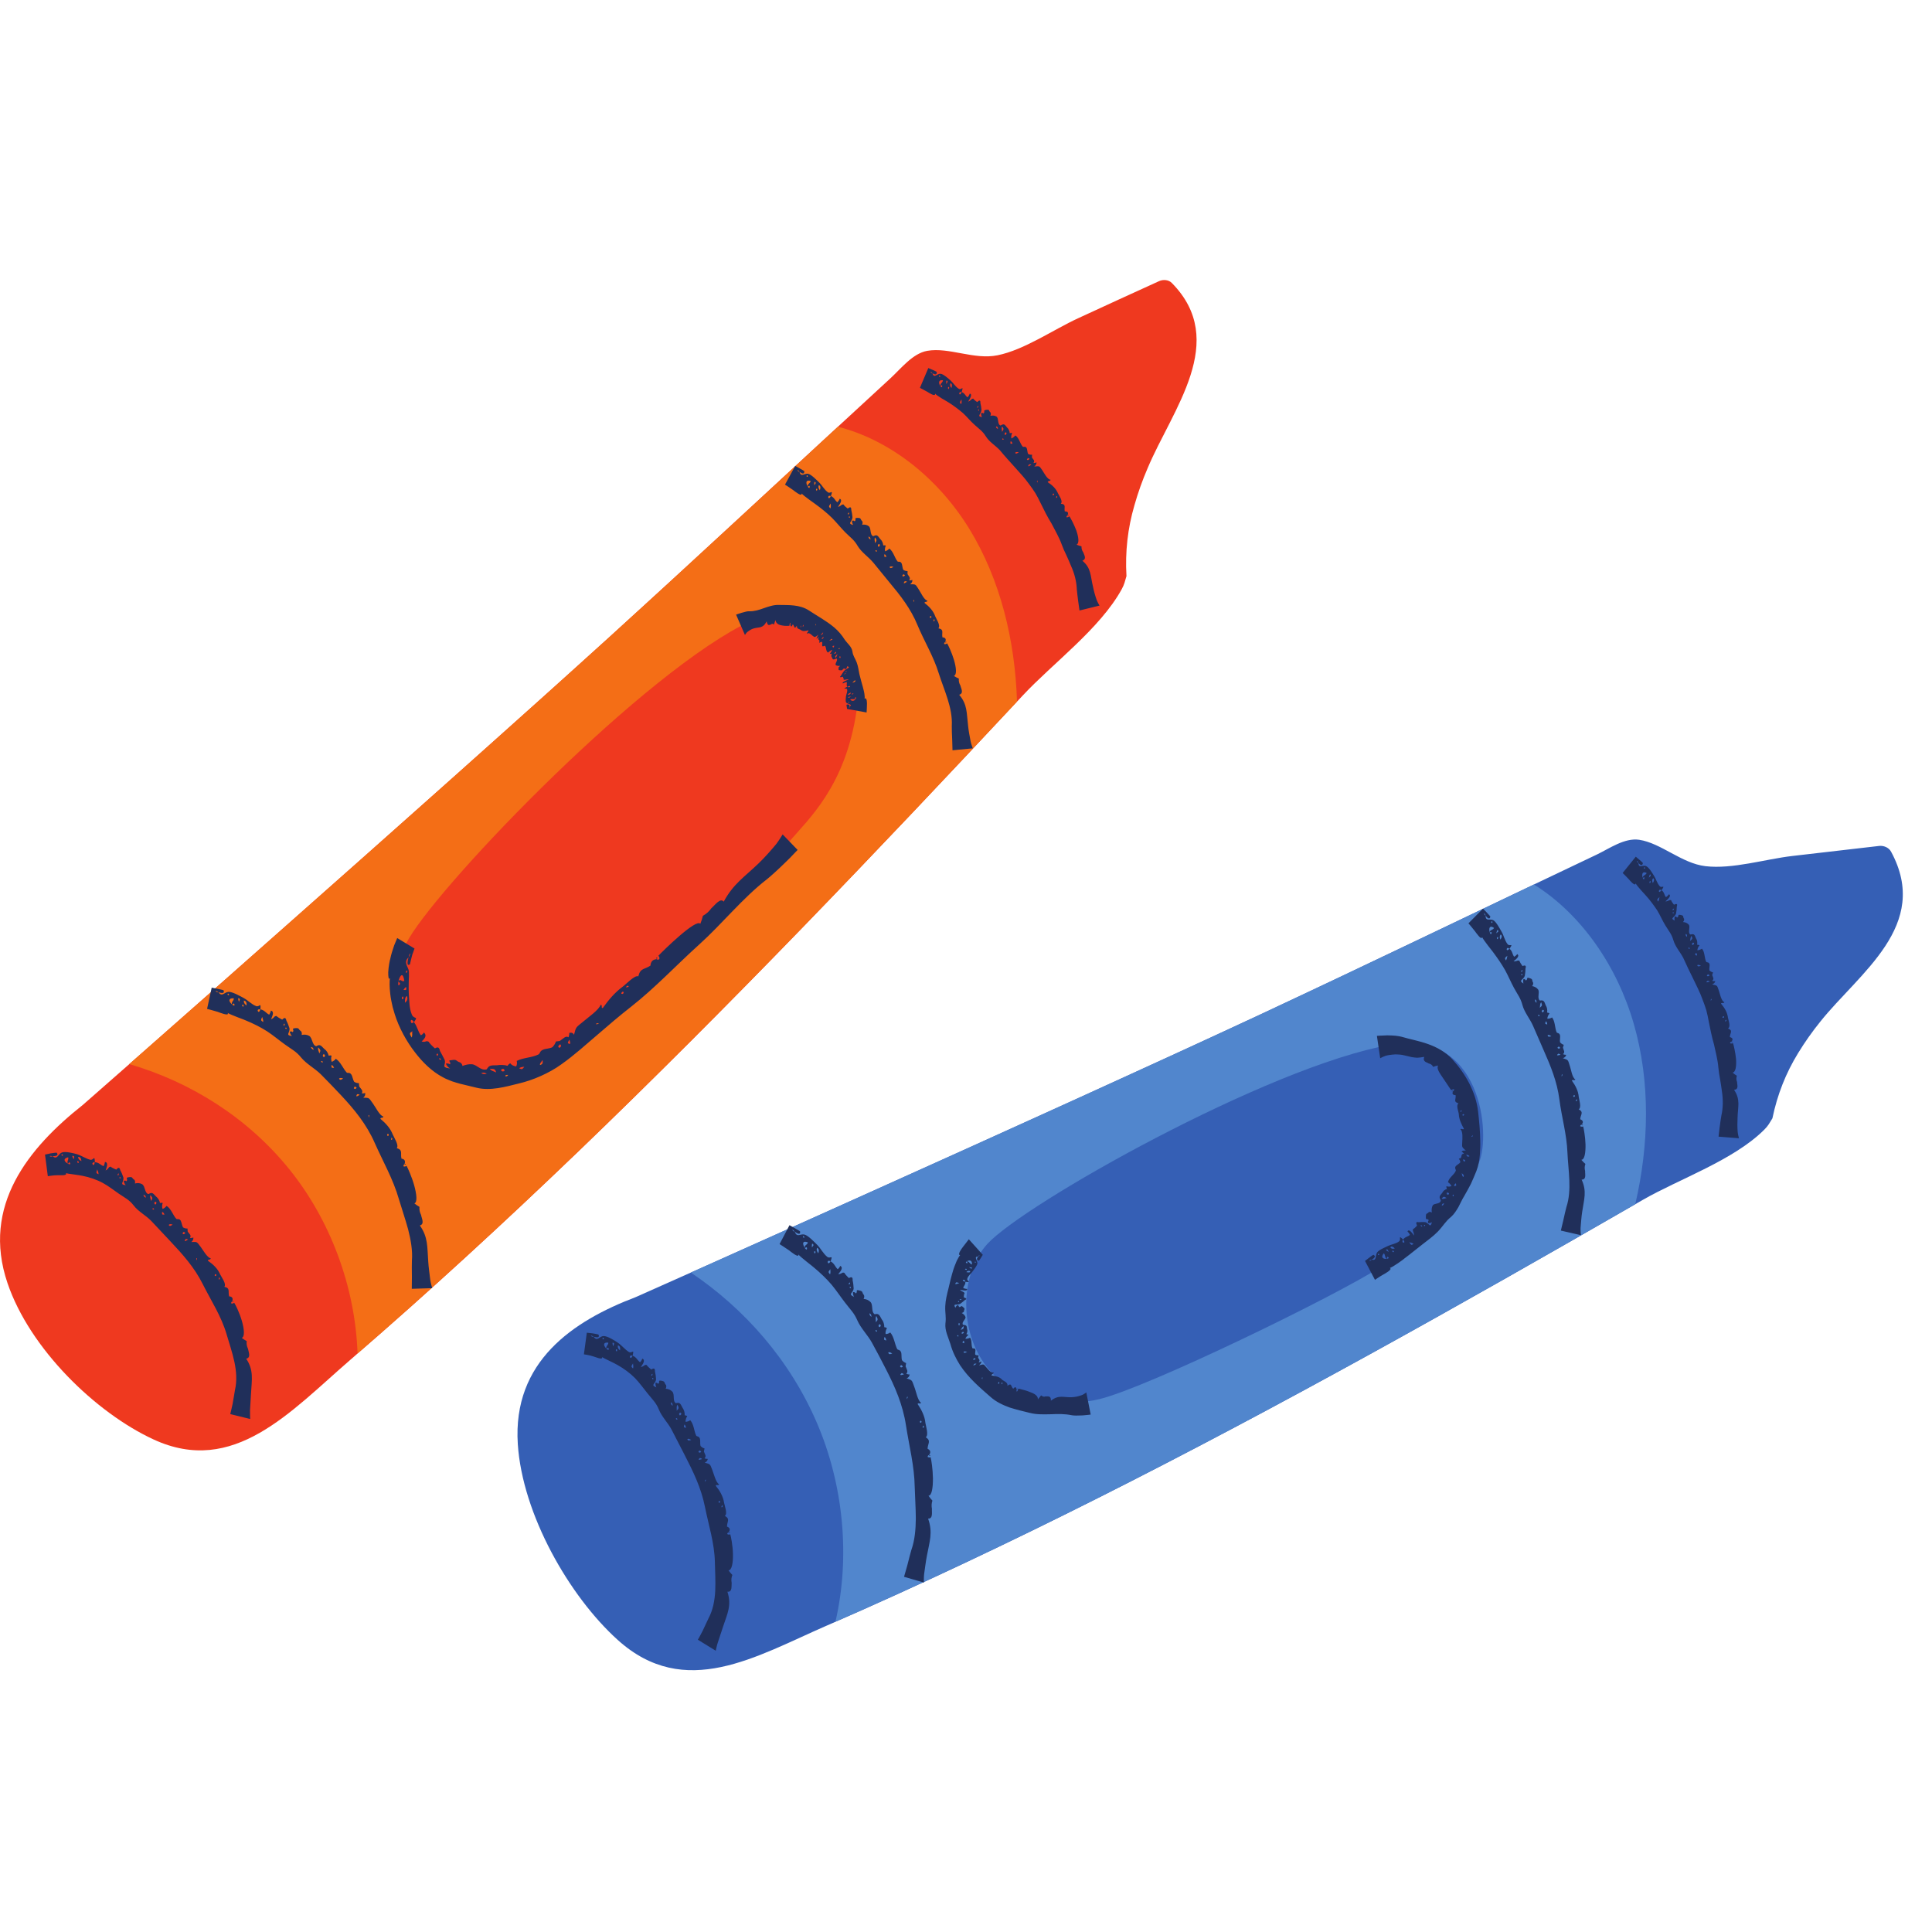 <?xml version="1.0" encoding="UTF-8" standalone="no"?>
<!-- Created with Inkscape (http://www.inkscape.org/) -->

<svg
   width="100mm"
   height="100mm"
   viewBox="0 0 100 100"
   version="1.1"
   id="svg24384"
   inkscape:version="1.2.2 (b0a84865, 2022-12-01)"
   sodipodi:docname="immage_1.svg"
   xmlns:inkscape="http://www.inkscape.org/namespaces/inkscape"
   xmlns:sodipodi="http://sodipodi.sourceforge.net/DTD/sodipodi-0.dtd"
   xmlns="http://www.w3.org/2000/svg"
   xmlns:svg="http://www.w3.org/2000/svg">
  <sodipodi:namedview
     id="namedview24386"
     pagecolor="#ffffff"
     bordercolor="#666666"
     borderopacity="1.0"
     inkscape:showpageshadow="2"
     inkscape:pageopacity="0.0"
     inkscape:pagecheckerboard="0"
     inkscape:deskcolor="#d1d1d1"
     inkscape:document-units="mm"
     showgrid="false"
     inkscape:zoom="1.1134942"
     inkscape:cx="206.55697"
     inkscape:cy="211.04734"
     inkscape:window-width="1440"
     inkscape:window-height="782"
     inkscape:window-x="0"
     inkscape:window-y="25"
     inkscape:window-maximized="0"
     inkscape:current-layer="layer1" />
  <defs
     id="defs24381">
    <clipPath
       id="1e3782e267">
      <path
         d="m 41,286 h 94 v 51 H 41 Z m 0,0"
         clip-rule="nonzero"
         id="path18847" />
    </clipPath>
    <clipPath
       id="c4e7843f04">
      <path
         d="m 113.562,238.367 26.305,63.723 -117.051,48.324 -26.309,-63.723 z m 0,0"
         clip-rule="nonzero"
         id="path18850" />
    </clipPath>
    <clipPath
       id="0d4e056c52">
      <path
         d="m 113.562,238.367 26.305,63.723 -117.051,48.324 -26.309,-63.723 z m 0,0"
         clip-rule="nonzero"
         id="path18853" />
    </clipPath>
    <clipPath
       id="47f6e3ea62">
      <path
         d="m 113.562,238.367 26.305,63.723 -117.051,48.324 -26.309,-63.723 z m 0,0"
         clip-rule="nonzero"
         id="path18856" />
    </clipPath>
    <clipPath
       id="95ff102fff">
      <path
         d="m 130.805,280.129 9.055,21.938 -91.984,37.977 -9.059,-21.938 z m 0,0"
         clip-rule="nonzero"
         id="path18859" />
    </clipPath>
    <clipPath
       id="6baf7024b4">
      <path
         d="m 6,252 h 82 v 72 H 6 Z m 0,0"
         clip-rule="nonzero"
         id="path18862" />
    </clipPath>
    <clipPath
       id="027670e5a3">
      <path
         d="m 113.562,238.367 26.305,63.723 -117.051,48.324 -26.309,-63.723 z m 0,0"
         clip-rule="nonzero"
         id="path18865" />
    </clipPath>
    <clipPath
       id="0e07ff84a3">
      <path
         d="m 113.562,238.367 26.305,63.723 -117.051,48.324 -26.309,-63.723 z m 0,0"
         clip-rule="nonzero"
         id="path18868" />
    </clipPath>
    <clipPath
       id="8d2ec24e8a">
      <path
         d="m 113.562,238.367 26.305,63.723 -117.051,48.324 -26.309,-63.723 z m 0,0"
         clip-rule="nonzero"
         id="path18871" />
    </clipPath>
    <clipPath
       id="a311d42710">
      <path
         d="M 85.113,250.141 101.75,290.438 13.168,327.012 -3.473,286.711 Z m 0,0"
         clip-rule="nonzero"
         id="path18874" />
    </clipPath>
    <clipPath
       id="5285f2c3c1">
      <path
         d="m 53,289 h 65 v 45 H 53 Z m 0,0"
         clip-rule="nonzero"
         id="path18877" />
    </clipPath>
    <clipPath
       id="4559689b2a">
      <path
         d="m 113.562,238.367 26.305,63.723 -117.051,48.324 -26.309,-63.723 z m 0,0"
         clip-rule="nonzero"
         id="path18880" />
    </clipPath>
    <clipPath
       id="8724b82dcb">
      <path
         d="m 113.562,238.367 26.305,63.723 -117.051,48.324 -26.309,-63.723 z m 0,0"
         clip-rule="nonzero"
         id="path18883" />
    </clipPath>
    <clipPath
       id="ba5c0d4cce">
      <path
         d="m 113.562,238.367 26.305,63.723 -117.051,48.324 -26.309,-63.723 z m 0,0"
         clip-rule="nonzero"
         id="path18886" />
    </clipPath>
    <clipPath
       id="abef3014dd">
      <path
         d="m 112.406,287.727 9.059,21.938 -59.508,24.566 -9.055,-21.938 z m 0,0"
         clip-rule="nonzero"
         id="path18889" />
    </clipPath>
    <clipPath
       id="78b3c5295d">
      <path
         d="m 15,261 h 61 v 57 H 15 Z m 0,0"
         clip-rule="nonzero"
         id="path18892" />
    </clipPath>
    <clipPath
       id="0ca73088ab">
      <path
         d="m 113.562,238.367 26.305,63.723 -117.051,48.324 -26.309,-63.723 z m 0,0"
         clip-rule="nonzero"
         id="path18895" />
    </clipPath>
    <clipPath
       id="ecff2ff394">
      <path
         d="m 113.562,238.367 26.305,63.723 -117.051,48.324 -26.309,-63.723 z m 0,0"
         clip-rule="nonzero"
         id="path18898" />
    </clipPath>
    <clipPath
       id="f1fed33ee6">
      <path
         d="m 113.562,238.367 26.305,63.723 -117.051,48.324 -26.309,-63.723 z m 0,0"
         clip-rule="nonzero"
         id="path18901" />
    </clipPath>
    <clipPath
       id="fb99a3aeec">
      <path
         d="m 10,257 h 114 v 79 H 10 Z m 0,0"
         clip-rule="nonzero"
         id="path18904" />
    </clipPath>
    <clipPath
       id="05c2cb4279">
      <path
         d="m 113.562,238.367 26.305,63.723 -117.051,48.324 -26.309,-63.723 z m 0,0"
         clip-rule="nonzero"
         id="path18907" />
    </clipPath>
    <clipPath
       id="03267a2ba2">
      <path
         d="m 113.562,238.367 26.305,63.723 -117.051,48.324 -26.309,-63.723 z m 0,0"
         clip-rule="nonzero"
         id="path18910" />
    </clipPath>
    <clipPath
       id="9c7126195c">
      <path
         d="m 113.562,238.367 26.305,63.723 -117.051,48.324 -26.309,-63.723 z m 0,0"
         clip-rule="nonzero"
         id="path18913" />
    </clipPath>
    <clipPath
       id="4c6b44e301">
      <path
         d="m 101.277,244.477 25.934,62.812 -100.035,41.301 -25.934,-62.816 z m 0,0"
         clip-rule="nonzero"
         id="path18916" />
    </clipPath>
    <clipPath
       id="9fbc6dcf08">
      <path
         d="m 24.758,629.223 h 69.688 v 43.461 h -69.688 z m 0,0"
         clip-rule="nonzero"
         id="path19093" />
    </clipPath>
    <clipPath
       id="6c2b42068f">
      <path
         d="M 465,240 H 594.984 V 354 H 465 Z m 0,0"
         clip-rule="nonzero"
         id="path18955" />
    </clipPath>
    <clipPath
       id="3c9a5d9c7a">
      <path
         d="m 631.797,301.355 -46.957,83.633 -131.984,-74.109 46.957,-83.633 z m 0,0"
         clip-rule="nonzero"
         id="path18958" />
    </clipPath>
    <clipPath
       id="e0b664b40d">
      <path
         d="m 631.797,301.355 -46.957,83.633 -131.984,-74.109 46.957,-83.633 z m 0,0"
         clip-rule="nonzero"
         id="path18961" />
    </clipPath>
    <clipPath
       id="daf2b9326b">
      <path
         d="m 470,245 h 82 v 71 h -82 z m 0,0"
         clip-rule="nonzero"
         id="path18964" />
    </clipPath>
    <clipPath
       id="ceaa5e959e">
      <path
         d="m 631.797,301.355 -46.957,83.633 -131.984,-74.109 46.957,-83.633 z m 0,0"
         clip-rule="nonzero"
         id="path18967" />
    </clipPath>
    <clipPath
       id="434dc31737">
      <path
         d="m 631.797,301.355 -46.957,83.633 -131.984,-74.109 46.957,-83.633 z m 0,0"
         clip-rule="nonzero"
         id="path18970" />
    </clipPath>
    <clipPath
       id="1d56a79fb3">
      <path
         d="m 533,300 h 46 v 27 h -46 z m 0,0"
         clip-rule="nonzero"
         id="path18973" />
    </clipPath>
    <clipPath
       id="a446d436d6">
      <path
         d="m 631.797,301.355 -46.957,83.633 -131.984,-74.109 46.957,-83.633 z m 0,0"
         clip-rule="nonzero"
         id="path18976" />
    </clipPath>
    <clipPath
       id="7ff5e4a071">
      <path
         d="m 631.797,301.355 -46.957,83.633 -131.984,-74.109 46.957,-83.633 z m 0,0"
         clip-rule="nonzero"
         id="path18979" />
    </clipPath>
    <clipPath
       id="3c24649ca5">
      <path
         d="m 465,239 h 88 v 83 h -88 z m 0,0"
         clip-rule="nonzero"
         id="path18982" />
    </clipPath>
    <clipPath
       id="914a9cb772">
      <path
         d="m 631.797,301.355 -46.957,83.633 -131.984,-74.109 46.957,-83.633 z m 0,0"
         clip-rule="nonzero"
         id="path18985" />
    </clipPath>
    <clipPath
       id="9d592a12f2">
      <path
         d="m 631.797,301.355 -46.957,83.633 -131.984,-74.109 46.957,-83.633 z m 0,0"
         clip-rule="nonzero"
         id="path18988" />
    </clipPath>
    <clipPath
       id="b6602d763d">
      <path
         d="m 495,346.113 h 99.984 V 475 H 495 Z m 0,0"
         clip-rule="nonzero"
         id="path18991" />
    </clipPath>
    <clipPath
       id="35700e7d80">
      <path
         d="m 478.004,421 h 116.98 v 74 H 478.004 Z m 0,0"
         clip-rule="nonzero"
         id="path18994" />
    </clipPath>
    <clipPath
       id="14c4775c60">
      <path
         d="M 484.324,351.012 H 594.984 V 495.184 H 484.324 Z m 0,0"
         clip-rule="nonzero"
         id="path18997" />
    </clipPath>
    <clipPath
       id="0c992c1df6">
      <path
         d="m 36,174 h 36 v 45 H 36 Z m 0,0"
         clip-rule="nonzero"
         id="path18715" />
    </clipPath>
    <clipPath
       id="96cdfa9ecc">
      <path
         d="m 51.039,266.574 -55.836,-45.355 53.387,-65.723 55.836,45.355 z m 0,0"
         clip-rule="nonzero"
         id="path18718" />
    </clipPath>
    <clipPath
       id="fc58479259">
      <path
         d="m 51.039,266.574 -55.836,-45.355 53.387,-65.723 55.836,45.355 z m 0,0"
         clip-rule="nonzero"
         id="path18721" />
    </clipPath>
    <clipPath
       id="c7e4a1e4b1">
      <path
         d="m 51.039,266.574 -55.836,-45.355 53.387,-65.723 55.836,45.355 z m 0,0"
         clip-rule="nonzero"
         id="path18724" />
    </clipPath>
    <clipPath
       id="bbb5a2ce6e">
      <path
         d="M 53.191,230.156 27.344,209.164 62.008,166.488 87.855,187.484 Z m 0,0"
         clip-rule="nonzero"
         id="path18727" />
    </clipPath>
    <clipPath
       id="bdd91ce710">
      <path
         d="m 16,194 h 40 v 50 H 16 Z m 0,0"
         clip-rule="nonzero"
         id="path18730" />
    </clipPath>
    <clipPath
       id="4cad46e7c0">
      <path
         d="m 51.039,266.574 -55.836,-45.355 53.387,-65.723 55.836,45.355 z m 0,0"
         clip-rule="nonzero"
         id="path18733" />
    </clipPath>
    <clipPath
       id="d35799f4ea">
      <path
         d="m 51.039,266.574 -55.836,-45.355 53.387,-65.723 55.836,45.355 z m 0,0"
         clip-rule="nonzero"
         id="path18736" />
    </clipPath>
    <clipPath
       id="3cbae5c90c">
      <path
         d="m 51.039,266.574 -55.836,-45.355 53.387,-65.723 55.836,45.355 z m 0,0"
         clip-rule="nonzero"
         id="path18739" />
    </clipPath>
    <clipPath
       id="e9f06a5942">
      <path
         d="m 23,171 h 44 v 30 H 23 Z m 0,0"
         clip-rule="nonzero"
         id="path18742" />
    </clipPath>
    <clipPath
       id="b600ece9f2">
      <path
         d="m 51.039,266.574 -55.836,-45.355 53.387,-65.723 55.836,45.355 z m 0,0"
         clip-rule="nonzero"
         id="path18745" />
    </clipPath>
    <clipPath
       id="ecd18c41cc">
      <path
         d="m 51.039,266.574 -55.836,-45.355 53.387,-65.723 55.836,45.355 z m 0,0"
         clip-rule="nonzero"
         id="path18748" />
    </clipPath>
    <clipPath
       id="52cf5c6a90">
      <path
         d="m 51.039,266.574 -55.836,-45.355 53.387,-65.723 55.836,45.355 z m 0,0"
         clip-rule="nonzero"
         id="path18751" />
    </clipPath>
    <clipPath
       id="4e9229641f">
      <path
         d="m 40.453,208.922 -21.254,-17.266 28.996,-35.695 21.254,17.262 z m 0,0"
         clip-rule="nonzero"
         id="path18754" />
    </clipPath>
    <clipPath
       id="64a08da68a">
      <path
         d="m 55,192 h 22 v 50 H 55 Z m 0,0"
         clip-rule="nonzero"
         id="path18757" />
    </clipPath>
    <clipPath
       id="00ffac6b6c">
      <path
         d="m 51.039,266.574 -55.836,-45.355 53.387,-65.723 55.836,45.355 z m 0,0"
         clip-rule="nonzero"
         id="path18760" />
    </clipPath>
    <clipPath
       id="48fef1c2b9">
      <path
         d="m 51.039,266.574 -55.836,-45.355 53.387,-65.723 55.836,45.355 z m 0,0"
         clip-rule="nonzero"
         id="path18763" />
    </clipPath>
    <clipPath
       id="f72c973e5a">
      <path
         d="m 51.039,266.574 -55.836,-45.355 53.387,-65.723 55.836,45.355 z m 0,0"
         clip-rule="nonzero"
         id="path18766" />
    </clipPath>
    <clipPath
       id="97ec00a168">
      <path
         d="m 17,174 h 59 v 68 H 17 Z m 0,0"
         clip-rule="nonzero"
         id="path18769" />
    </clipPath>
    <clipPath
       id="bb9a6a8099">
      <path
         d="m 51.039,266.574 -55.836,-45.355 53.387,-65.723 55.836,45.355 z m 0,0"
         clip-rule="nonzero"
         id="path18772" />
    </clipPath>
    <clipPath
       id="8272b6399d">
      <path
         d="m 51.039,266.574 -55.836,-45.355 53.387,-65.723 55.836,45.355 z m 0,0"
         clip-rule="nonzero"
         id="path18775" />
    </clipPath>
    <clipPath
       id="1087be41fb">
      <path
         d="m 51.039,266.574 -55.836,-45.355 53.387,-65.723 55.836,45.355 z m 0,0"
         clip-rule="nonzero"
         id="path18778" />
    </clipPath>
    <clipPath
       id="ef628c6c9d">
      <path
         d="m 346,18 h 27 v 43 h -27 z m 0,0"
         clip-rule="nonzero"
         id="path18781" />
    </clipPath>
    <clipPath
       id="22670c8b29">
      <path
         d="m 343.855,23.551 71.031,-26.121 24.828,67.52 -71.035,26.117 z m 0,0"
         clip-rule="nonzero"
         id="path18784" />
    </clipPath>
    <clipPath
       id="a56cdce788">
      <path
         d="m 343.855,23.551 71.031,-26.121 24.828,67.52 -71.035,26.117 z m 0,0"
         clip-rule="nonzero"
         id="path18787" />
    </clipPath>
    <clipPath
       id="8d236649a7">
      <path
         d="m 343.855,23.551 71.031,-26.121 24.828,67.52 -71.035,26.117 z m 0,0"
         clip-rule="nonzero"
         id="path18790" />
    </clipPath>
    <clipPath
       id="d30efcc918">
      <path
         d="m 398,17 h 34 v 34 h -34 z m 0,0"
         clip-rule="nonzero"
         id="path18793" />
    </clipPath>
    <clipPath
       id="5a8a131aff">
      <path
         d="m 343.855,23.551 71.031,-26.121 24.828,67.52 -71.035,26.117 z m 0,0"
         clip-rule="nonzero"
         id="path18796" />
    </clipPath>
    <clipPath
       id="5b0c76522e">
      <path
         d="m 343.855,23.551 71.031,-26.121 24.828,67.52 -71.035,26.117 z m 0,0"
         clip-rule="nonzero"
         id="path18799" />
    </clipPath>
    <clipPath
       id="96c3be0cf0">
      <path
         d="m 343.855,23.551 71.031,-26.121 24.828,67.52 -71.035,26.117 z m 0,0"
         clip-rule="nonzero"
         id="path18802" />
    </clipPath>
    <clipPath
       id="e02971603b">
      <path
         d="m 397.352,19.941 22.656,-8.332 13.453,36.59 -22.656,8.332 z m 0,0"
         clip-rule="nonzero"
         id="path18805" />
    </clipPath>
    <clipPath
       id="8e5fac20a1">
      <path
         d="m 378,16 h 25 v 40 h -25 z m 0,0"
         clip-rule="nonzero"
         id="path18808" />
    </clipPath>
    <clipPath
       id="d349a264af">
      <path
         d="m 343.855,23.551 71.031,-26.121 24.828,67.52 -71.035,26.117 z m 0,0"
         clip-rule="nonzero"
         id="path18811" />
    </clipPath>
    <clipPath
       id="d6deec07ae">
      <path
         d="m 343.855,23.551 71.031,-26.121 24.828,67.52 -71.035,26.117 z m 0,0"
         clip-rule="nonzero"
         id="path18814" />
    </clipPath>
    <clipPath
       id="cd3428fbbb">
      <path
         d="m 343.855,23.551 71.031,-26.121 24.828,67.52 -71.035,26.117 z m 0,0"
         clip-rule="nonzero"
         id="path18817" />
    </clipPath>
    <clipPath
       id="5850de53c4">
      <path
         d="m 369,54 h 41 v 25 h -41 z m 0,0"
         clip-rule="nonzero"
         id="path18820" />
    </clipPath>
    <clipPath
       id="15089848d9">
      <path
         d="m 343.855,23.551 71.031,-26.121 24.828,67.52 -71.035,26.117 z m 0,0"
         clip-rule="nonzero"
         id="path18823" />
    </clipPath>
    <clipPath
       id="5f4a57701e">
      <path
         d="m 343.855,23.551 71.031,-26.121 24.828,67.52 -71.035,26.117 z m 0,0"
         clip-rule="nonzero"
         id="path18826" />
    </clipPath>
    <clipPath
       id="ab46f5212b">
      <path
         d="m 343.855,23.551 71.031,-26.121 24.828,67.52 -71.035,26.117 z m 0,0"
         clip-rule="nonzero"
         id="path18829" />
    </clipPath>
    <clipPath
       id="2b411d6cd8">
      <path
         d="m 368.188,56.887 31.773,-11.684 11.125,30.262 -31.773,11.68 z m 0,0"
         clip-rule="nonzero"
         id="path18832" />
    </clipPath>
    <clipPath
       id="0cb788428d">
      <path
         d="m 360,23 h 69 v 51 h -69 z m 0,0"
         clip-rule="nonzero"
         id="path18835" />
    </clipPath>
    <clipPath
       id="5605f8e783">
      <path
         d="m 343.855,23.551 71.031,-26.121 24.828,67.52 -71.035,26.117 z m 0,0"
         clip-rule="nonzero"
         id="path18838" />
    </clipPath>
    <clipPath
       id="16e2afde72">
      <path
         d="m 343.855,23.551 71.031,-26.121 24.828,67.52 -71.035,26.117 z m 0,0"
         clip-rule="nonzero"
         id="path18841" />
    </clipPath>
    <clipPath
       id="c394846a65">
      <path
         d="m 343.855,23.551 71.031,-26.121 24.828,67.52 -71.035,26.117 z m 0,0"
         clip-rule="nonzero"
         id="path18844" />
    </clipPath>
  </defs>
  <g
     inkscape:label="Livello 1"
     inkscape:groupmode="layer"
     id="layer1">
    <g
       clip-path="url(#1e3782e267)"
       id="g21079"
       transform="matrix(0.773,0,0,0.855,-5.404,-201.42)"
       style="stroke-width:0.433">
      <g
         clip-path="url(#c4e7843f04)"
         id="g21077"
         style="stroke-width:0.433">
        <g
           clip-path="url(#0d4e056c52)"
           id="g21075"
           style="stroke-width:0.433">
          <g
             clip-path="url(#47f6e3ea62)"
             id="g21073"
             style="stroke-width:0.433">
            <g
               clip-path="url(#95ff102fff)"
               id="g21071"
               style="stroke-width:0.433">
              <path
                 fill="#355fb5"
                 d="m 62.363,333.984 c -4.734,1.863 -9.5,4.551 -14.012,0.871 -3.246,-2.645 -6.383,-7.609 -6.688,-11.855 -0.359,-5.008 3.707,-7.457 7.898,-8.898 0.258,-0.09 28.109,-11.328 41.805,-17.102 7.535,-3.184 15.027,-6.465 22.547,-9.688 0.84,-0.363 1.855,-1.023 2.832,-0.895 1.473,0.199 2.844,1.426 4.438,1.598 1.816,0.195 4,-0.426 5.824,-0.617 1.941,-0.207 3.883,-0.41 5.824,-0.609 0.281,-0.027 0.633,0.09 0.785,0.348 2.68,4.469 -2.133,7.34 -4.734,10.285 -0.539,0.602 -1.035,1.238 -1.488,1.906 -0.824,1.211 -1.398,2.527 -1.723,3.953 -0.203,0.289 -0.266,0.434 -0.539,0.68 -2.062,1.863 -5.707,2.988 -8.152,4.262 -12.035,6.277 -24.141,12.438 -36.504,18.059 -5.973,2.715 -12.008,5.301 -18.113,7.703"
                 fill-opacity="1"
                 fill-rule="nonzero"
                 id="path21069"
                 style="stroke-width:0.347" />
            </g>
          </g>
        </g>
      </g>
    </g>
    <g
       clip-path="url(#6baf7024b4)"
       id="g21091"
       transform="matrix(0.773,0,0,0.855,-5.404,-201.42)"
       style="stroke-width:0.433">
      <g
         clip-path="url(#027670e5a3)"
         id="g21089"
         style="stroke-width:0.433">
        <g
           clip-path="url(#0e07ff84a3)"
           id="g21087"
           style="stroke-width:0.433">
          <g
             clip-path="url(#8d2ec24e8a)"
             id="g21085"
             style="stroke-width:0.433">
            <g
               clip-path="url(#a311d42710)"
               id="g21083"
               style="stroke-width:0.433">
              <path
                 fill="#ef391f"
                 d="m 17.27,322.719 c -3.863,-1.613 -8.281,-5.48 -9.777,-9.465 -1.766,-4.703 1.438,-8.207 5.043,-10.785 0.223,-0.16 23.734,-18.855 35.219,-28.289 6.32,-5.195 12.57,-10.473 18.863,-15.703 0.703,-0.582 1.488,-1.508 2.465,-1.66 1.461,-0.23 3.129,0.559 4.703,0.27 1.797,-0.328 3.715,-1.543 5.406,-2.246 1.801,-0.754 3.605,-1.5 5.41,-2.242 0.262,-0.109 0.633,-0.094 0.852,0.109 3.84,3.523 0.039,7.648 -1.617,11.211 -0.348,0.73 -0.645,1.48 -0.887,2.254 -0.449,1.391 -0.625,2.816 -0.531,4.281 -0.109,0.332 -0.133,0.488 -0.324,0.805 -1.445,2.371 -4.617,4.484 -6.602,6.406 -9.758,9.441 -19.613,18.793 -29.863,27.695 -4.957,4.301 -10.004,8.5 -15.18,12.539 -4.008,3.133 -7.812,7.066 -13.18,4.82"
                 fill-opacity="1"
                 fill-rule="nonzero"
                 id="path21081"
                 style="stroke-width:0.347" />
            </g>
          </g>
        </g>
      </g>
    </g>
    <g
       clip-path="url(#5285f2c3c1)"
       id="g21103"
       transform="matrix(0.773,0,0,0.855,-5.404,-201.42)"
       style="stroke-width:0.433">
      <g
         clip-path="url(#4559689b2a)"
         id="g21101"
         style="stroke-width:0.433">
        <g
           clip-path="url(#8724b82dcb)"
           id="g21099"
           style="stroke-width:0.433">
          <g
             clip-path="url(#ba5c0d4cce)"
             id="g21097"
             style="stroke-width:0.433">
            <g
               clip-path="url(#abef3014dd)"
               id="g21095"
               style="stroke-width:0.433">
              <path
                 fill="#5186cd"
                 d="m 80.617,320.277 c -2.355,0.512 -5.863,0.242 -7.715,-2.148 -1.766,-2.281 -1.516,-5.543 0.199,-7.242 2.41,-2.395 18.77,-10.742 26.961,-12.055 6.18,-0.988 6.754,5.473 5.965,7.121 -2.016,4.184 -4.98,5.387 -6.559,6.312 -3.07,1.789 -15.66,7.316 -18.852,8.012 z m -0.141,6.004 c 12.191,-5.543 24.137,-11.617 36.012,-17.801 0.922,-3.582 1.023,-7.391 -0.094,-10.902 -1.113,-3.508 -3.516,-6.66 -6.688,-8.453 -6.109,2.637 -12.211,5.285 -18.34,7.875 -10.703,4.512 -30.047,12.359 -38.117,15.617 3.613,2.195 6.66,5.328 8.461,9.141 1.754,3.707 2.23,8.051 1.223,11.996 5.914,-2.34 11.758,-4.844 17.543,-7.473"
                 fill-opacity="1"
                 fill-rule="nonzero"
                 id="path21093"
                 style="stroke-width:0.347" />
            </g>
          </g>
        </g>
      </g>
    </g>
    <g
       clip-path="url(#78b3c5295d)"
       id="g21113"
       transform="matrix(0.773,0,0,0.855,-5.404,-201.42)"
       style="stroke-width:0.433">
      <g
         clip-path="url(#0ca73088ab)"
         id="g21111"
         style="stroke-width:0.433">
        <g
           clip-path="url(#ecff2ff394)"
           id="g21109"
           style="stroke-width:0.433">
          <g
             clip-path="url(#f1fed33ee6)"
             id="g21107"
             style="stroke-width:0.433">
            <path
               fill="#f46e16"
               d="m 36.051,299.695 c -2.34,-1.684 -3.023,-4.883 -1.863,-7 1.633,-2.984 14.941,-15.641 22.422,-19.23 5.645,-2.703 8.031,3.328 7.738,5.133 -0.746,4.59 -3.246,6.586 -4.496,7.918 -2.434,2.59 -12.934,11.469 -15.797,13.047 -2.113,1.164 -5.547,1.898 -8.004,0.133 z m 9.578,5.664 c 10.109,-8.781 19.836,-18 29.461,-27.309 -0.129,-3.703 -1.113,-7.379 -3.18,-10.434 -2.062,-3.043 -5.262,-5.383 -8.809,-6.203 -5.109,4.266 -10.207,8.543 -15.348,12.766 -8.977,7.371 -25.293,20.402 -32.105,25.816 4.09,1.082 7.898,3.219 10.711,6.363 2.73,3.055 4.418,7.086 4.574,11.156 5.004,-3.922 9.895,-7.988 14.695,-12.156"
               fill-opacity="1"
               fill-rule="nonzero"
               id="path21105"
               style="stroke-width:0.347" />
          </g>
        </g>
      </g>
    </g>
    <g
       clip-path="url(#fb99a3aeec)"
       id="g21125"
       transform="matrix(0.773,0,0,0.855,-5.404,-201.42)"
       style="stroke-width:0.433">
      <g
         clip-path="url(#05c2cb4279)"
         id="g21123"
         style="stroke-width:0.433">
        <g
           clip-path="url(#03267a2ba2)"
           id="g21121"
           style="stroke-width:0.433">
          <g
             clip-path="url(#9c7126195c)"
             id="g21119"
             style="stroke-width:0.433">
            <g
               clip-path="url(#4c6b44e301)"
               id="g21117"
               style="stroke-width:0.433">
              <path
                 fill="#202f5a"
                 d="m 21.695,313.016 c 0.031,-0.051 0.02,-0.086 -0.039,-0.109 0,0 -0.062,0.203 0.039,0.109 z m -0.254,-0.188 c 0.059,-0.066 0.043,-0.105 -0.039,-0.117 -0.059,0.074 -0.047,0.113 0.039,0.117 z m -1.27,-0.945 c -0.012,0.012 0.055,-0.234 -0.039,-0.109 0.008,0.039 0.02,0.074 0.039,0.109 z m -0.594,-1.27 c -0.047,-0.027 -0.102,-0.031 -0.16,-0.023 -0.184,0.27 0.16,0.023 0.16,0.023 z m -0.18,-0.398 c -0.086,-0.074 -0.145,-0.074 -0.184,0.039 0.062,0.066 0.117,0.047 0.184,-0.039 z m -0.844,-0.504 c -0.117,-0.019 -0.191,-0.047 -0.266,0.019 0.059,0.102 0.133,0.07 0.266,-0.019 z m -0.547,-0.605 c -0.039,-0.074 -0.074,-0.141 -0.16,-0.16 -0.008,0.168 -0.012,0.168 0.16,0.16 z m -0.691,-0.316 c -0.031,-0.059 -0.059,-0.094 -0.117,-0.047 0.012,0.074 0.055,0.066 0.117,0.047 z m 0.051,-0.461 c -0.059,0.074 -0.055,0.133 0.02,0.168 0.039,0.016 0.168,-0.164 -0.02,-0.168 z m -0.254,-0.039 c 0.109,-0.188 0.105,-0.199 -0.051,-0.359 -0.051,0.145 0.039,0.242 0.051,0.359 z m -0.34,-0.215 c -0.043,-0.078 -0.051,-0.16 -0.18,-0.156 0.039,0.082 0.062,0.145 0.18,0.156 z m -1.695,-1.176 c -0.012,-0.062 -0.043,-0.074 -0.094,-0.039 0.012,0.062 0.043,0.074 0.094,0.039 z m -0.188,-0.148 c 0.039,-0.039 0.082,-0.062 0.039,-0.145 -0.039,0.039 -0.082,0.059 -0.039,0.145 z m -1.301,-0.086 c 0.004,-0.098 -0.035,-0.168 -0.09,-0.293 -0.074,0.223 -0.074,0.223 0.09,0.293 z m -0.324,-0.562 c 0.043,-0.039 0.066,-0.094 0.066,-0.156 -0.059,-0.016 -0.109,0 -0.152,0.055 0,0.066 0.027,0.098 0.086,0.102 z m -1.008,-0.113 c 0.012,-0.102 -0.008,-0.141 -0.09,-0.113 -0.012,0.066 0.012,0.098 0.09,0.113 z m -0.586,-0.023 c -0.066,-0.102 -0.086,0.105 -0.137,0.047 -0.086,-0.137 0.078,-0.23 0.023,-0.375 -0.348,0.074 -0.254,0.23 -0.117,0.328 0.141,0.102 0.328,0.148 0.23,0 z m -0.449,-0.453 c -0.07,-0.082 -0.109,-0.082 -0.113,0 0.035,0.039 0.074,0.039 0.113,0 z m 0.613,0.039 c 0.004,0.082 0.059,0.133 0.094,0.211 0,-0.094 0.098,-0.223 -0.094,-0.211 z m 0.387,0.062 c 0.012,0.137 0.082,0.195 0.223,0.254 -0.023,-0.18 -0.078,-0.258 -0.223,-0.254 z m -1.711,-0.043 c -0.047,0.004 -0.156,-0.047 -0.191,0.004 0.066,0.031 0.129,0.031 0.191,-0.004 z m 13.223,15.422 c -0.008,0.18 0.012,0.488 0.012,0.488 l -1.336,-0.297 c 0,0 0.082,-0.285 0.156,-0.613 0.07,-0.332 0.129,-0.703 0.16,-0.848 0.141,-0.547 0.094,-1.145 -0.043,-1.715 -0.137,-0.57 -0.344,-1.121 -0.52,-1.66 -0.352,-1.094 -1.035,-2.023 -1.598,-3.039 -0.559,-1.012 -1.352,-1.805 -2.188,-2.609 -0.418,-0.402 -0.832,-0.797 -1.246,-1.199 -0.359,-0.344 -0.871,-0.57 -1.188,-0.945 -0.297,-0.348 -0.574,-0.457 -0.988,-0.711 -0.355,-0.223 -0.703,-0.469 -1.074,-0.652 -0.402,-0.199 -0.906,-0.352 -1.344,-0.43 -0.039,-0.008 -0.359,-0.059 -0.656,-0.094 -0.203,-0.027 -0.395,-0.047 -0.48,-0.07 0.141,0.18 -0.504,0.113 -0.574,0.125 -0.238,-0.004 -0.633,0.059 -0.633,0.059 l -0.188,-1.309 c 0,0 0.188,-0.035 0.379,-0.074 0.191,-0.027 0.391,-0.051 0.406,-0.039 0.203,0.234 -0.297,0.207 -0.277,0.211 0.32,0.238 0.355,-0.125 0.617,-0.223 0.227,-0.086 0.805,0.043 1.027,0.105 0.305,0.086 0.57,0.262 0.875,0.332 0.238,0.051 0.293,-0.336 0.309,0.148 0.289,0.016 0.379,0.18 0.59,0.238 0.047,-0.078 0.074,-0.16 0.086,-0.25 0.258,0.016 0.109,0.348 0.047,0.512 0.254,-0.121 0.145,-0.23 0.387,-0.23 -0.172,-0.004 0.352,0.191 0.328,0.18 0.133,-0.156 0.227,-0.141 0.266,0.039 0.086,0.133 0.152,0.285 0.207,0.434 0.055,0.281 -0.297,0.434 0.156,0.465 -0.066,-0.066 -0.113,-0.148 -0.137,-0.246 0.07,-0.039 0.133,-0.035 0.191,0.012 0.129,-0.145 -0.133,-0.207 0.156,-0.246 0.293,-0.035 0.176,0.059 0.371,0.16 0.051,0.059 0.062,0.137 0.035,0.223 0.172,-0.047 0.34,-0.031 0.488,0.043 0.211,0.125 0.152,0.531 0.418,0.598 0.219,-0.113 0.273,-0.098 0.504,0.141 0.137,0.098 0.23,0.227 0.273,0.398 0.059,-0.019 0.121,-0.019 0.18,-0.004 -0.051,0.125 -0.055,0.246 -0.012,0.363 0.105,-0.035 0.195,-0.098 0.27,-0.184 0.305,0.168 0.426,0.562 0.648,0.781 0.062,0.059 0.184,-0.039 0.293,0.105 0.062,0.086 0.09,0.309 0.16,0.414 0.09,0.051 0.188,0.074 0.301,0.07 l 0.012,0.188 c 0.113,0.145 0.266,0.211 0.152,0.387 0.078,0.004 0.152,-0.008 0.227,-0.031 0.012,0.109 -0.035,0.203 -0.137,0.273 0.414,-0.016 0.352,-0.027 0.629,0.297 0.137,0.16 0.445,0.668 0.672,0.688 -0.023,0.125 -0.18,0.031 -0.191,0.148 0.344,0.211 0.652,0.469 0.824,0.828 0.082,0.164 0.438,0.578 0.277,0.75 0.414,0.074 0.234,0.285 0.32,0.578 0.211,0.012 0.281,0.117 0.203,0.305 -0.055,0.031 -0.074,0.074 -0.059,0.125 0.07,0.016 0.137,0 0.195,-0.047 0.086,0.117 0.355,0.602 0.512,1.094 0.16,0.492 0.211,0.977 -0.004,1.035 0.102,0.074 0.211,0.137 0.332,0.199 -0.027,0.164 0.008,0.316 0.086,0.461 0.027,0.18 0.223,0.539 -0.121,0.602 0.516,0.699 0.375,1.27 0.324,2.086 -0.023,0.344 -0.047,0.734 -0.07,1.078 z m -1.102,-6.645 c -0.035,-0.008 -0.062,-0.012 -0.09,0.016 0.023,0.027 0.051,0.043 0.09,-0.016 z M 78.562,266.762 c -0.035,0 -0.062,0 -0.09,0.023 0.023,0.023 0.043,0.031 0.09,-0.023 z m -7.859,-7.695 c 0.047,-0.168 0.039,-0.254 -0.07,-0.289 -0.047,0.129 -0.016,0.203 0.07,0.289 z m -0.625,-0.133 c -0.008,-0.109 -0.109,0.07 -0.121,0 -0.008,-0.156 0.156,-0.184 0.176,-0.332 -0.285,-0.043 -0.289,0.129 -0.227,0.258 0.062,0.137 0.184,0.246 0.172,0.074 z m 0.293,-0.32 c -0.031,0.078 -0.012,0.137 -0.016,0.219 0.035,-0.086 0.16,-0.176 0.016,-0.219 z m 0.141,0.52 c 0.051,-0.09 0.047,-0.133 -0.023,-0.129 -0.035,0.059 -0.031,0.094 0.023,0.129 z m -0.566,-0.75 c -0.012,-0.098 -0.039,-0.109 -0.082,-0.035 0.008,0.047 0.035,0.059 0.082,0.035 z m -0.52,-0.215 c -0.031,-0.016 -0.078,-0.102 -0.125,-0.078 0.023,0.055 0.066,0.082 0.125,0.078 z m 1.809,1.18 c -0.023,0.062 -0.012,0.098 0.035,0.113 0.051,-0.031 0.082,-0.074 0.105,-0.133 -0.043,-0.027 -0.09,-0.019 -0.141,0.019 z m 0.137,0.406 c -0.129,0.195 -0.129,0.195 -0.016,0.289 0.031,-0.09 0.023,-0.164 0.016,-0.289 z m 1.125,0.391 c -0.039,0.031 -0.086,0.047 -0.066,0.129 0.043,-0.035 0.082,-0.051 0.066,-0.129 z m -0.012,0.238 c -0.004,0.059 0.02,0.07 0.07,0.039 0.004,-0.055 -0.023,-0.07 -0.07,-0.039 z m 1.195,1.016 c 0.023,0.074 0.039,0.129 0.137,0.137 -0.023,-0.074 -0.016,-0.145 -0.137,-0.137 z m 0.414,0 c -0.066,0.133 0,0.223 -0.008,0.328 0.125,-0.172 0.125,-0.188 0.008,-0.328 z m 0.215,0.355 c -0.066,0.07 -0.066,0.125 -0.004,0.156 0.031,0.012 0.168,-0.16 0.004,-0.156 z m -0.211,0.387 c 0,0.07 0.043,0.059 0.102,0.043 -0.023,-0.055 -0.043,-0.086 -0.102,-0.043 z m 0.566,0.148 c -0.031,0.16 -0.035,0.16 0.121,0.145 -0.023,-0.066 -0.051,-0.125 -0.121,-0.145 z m 0.301,0.695 c 0.039,0.09 0.113,0.059 0.246,-0.035 -0.105,-0.008 -0.168,-0.027 -0.246,0.035 z M 75.75,263.402 c 0.055,0.055 0.105,0.031 0.18,-0.047 -0.074,-0.062 -0.129,-0.059 -0.18,0.047 z m 0.148,0.289 c -0.195,0.25 0.152,0.012 0.152,0.012 -0.047,-0.019 -0.094,-0.023 -0.152,-0.012 z m 0.527,1.016 c 0,0.035 0.008,0.066 0.02,0.094 -0.008,0.012 0.082,-0.211 -0.02,-0.094 z m 1.09,0.75 c -0.066,0.07 -0.059,0.105 0.023,0.098 0.059,-0.059 0.051,-0.094 -0.023,-0.098 z m 0.219,0.152 c 0,0 -0.07,0.18 0.031,0.09 0.035,-0.043 0.023,-0.074 -0.031,-0.09 z m -8.641,-6.305 c -0.184,-0.098 -0.504,-0.246 -0.504,-0.246 l 0.562,-1.199 c 0,0 0.551,0.207 0.566,0.238 0.027,0.281 -0.301,0.066 -0.289,0.074 0.098,0.34 0.305,0.027 0.527,0.035 0.195,0 0.547,0.297 0.691,0.41 0.191,0.156 0.328,0.383 0.547,0.5 0.168,0.102 0.344,-0.254 0.191,0.199 0.223,0.066 0.242,0.238 0.398,0.316 0.066,-0.066 0.113,-0.141 0.148,-0.223 0.203,0.047 -0.016,0.336 -0.113,0.484 0.25,-0.086 0.188,-0.199 0.391,-0.176 -0.145,-0.023 0.234,0.219 0.219,0.203 0.152,-0.137 0.223,-0.113 0.211,0.055 0.035,0.133 0.062,0.273 0.074,0.418 -0.016,0.262 -0.352,0.391 0.039,0.434 -0.047,-0.059 -0.07,-0.137 -0.07,-0.23 0.07,-0.035 0.125,-0.027 0.164,0.016 0.141,-0.133 -0.07,-0.191 0.188,-0.223 0.258,-0.031 0.137,0.059 0.285,0.16 0.031,0.055 0.027,0.125 -0.012,0.207 0.156,-0.039 0.293,-0.023 0.414,0.043 0.16,0.113 0.047,0.48 0.27,0.539 0.211,-0.113 0.254,-0.098 0.426,0.113 0.109,0.086 0.172,0.203 0.188,0.352 0.059,-0.019 0.113,-0.019 0.164,-0.008 -0.062,0.113 -0.078,0.223 -0.055,0.328 0.098,-0.039 0.188,-0.102 0.266,-0.184 0.25,0.141 0.312,0.492 0.492,0.676 0.051,0.051 0.172,-0.047 0.258,0.078 0.051,0.07 0.051,0.273 0.102,0.363 0.074,0.043 0.164,0.059 0.266,0.047 l -0.008,0.172 c 0.082,0.125 0.223,0.176 0.098,0.336 0.066,0 0.137,-0.012 0.211,-0.043 0,0.102 -0.051,0.184 -0.156,0.254 0.391,-0.039 0.328,-0.039 0.547,0.234 0.105,0.141 0.34,0.566 0.555,0.566 -0.039,0.117 -0.172,0.039 -0.199,0.145 0.293,0.172 0.551,0.383 0.688,0.676 0.066,0.137 0.355,0.473 0.191,0.633 0.391,0.027 0.199,0.223 0.266,0.465 0.203,-0.008 0.266,0.07 0.18,0.242 -0.055,0.031 -0.074,0.07 -0.062,0.113 0.066,0.004 0.129,-0.016 0.191,-0.062 0.07,0.094 0.301,0.473 0.461,0.855 0.148,0.391 0.215,0.777 0.016,0.863 0.102,0.043 0.215,0.074 0.332,0.102 -0.008,0.141 0.035,0.258 0.117,0.359 0.039,0.141 0.266,0.391 -0.059,0.512 0.598,0.441 0.535,0.918 0.707,1.551 0.059,0.27 0.148,0.562 0.25,0.82 0.055,0.137 0.191,0.344 0.191,0.344 l -1.34,0.297 c 0,0 -0.039,-0.258 -0.086,-0.547 -0.043,-0.289 -0.082,-0.613 -0.094,-0.738 -0.02,-0.48 -0.16,-0.957 -0.383,-1.406 -0.105,-0.223 -0.203,-0.445 -0.32,-0.664 -0.117,-0.215 -0.227,-0.434 -0.312,-0.652 -0.18,-0.445 -0.445,-0.848 -0.68,-1.262 -0.273,-0.395 -0.5,-0.809 -0.73,-1.234 -0.109,-0.211 -0.23,-0.414 -0.355,-0.609 -0.133,-0.191 -0.277,-0.371 -0.426,-0.551 -0.285,-0.363 -0.625,-0.684 -0.957,-1.023 -0.336,-0.336 -0.668,-0.664 -0.988,-1.016 -0.293,-0.285 -0.711,-0.5 -0.941,-0.84 -0.215,-0.316 -0.434,-0.434 -0.754,-0.699 -0.277,-0.219 -0.516,-0.496 -0.789,-0.719 -0.301,-0.23 -0.668,-0.48 -1.004,-0.664 -0.051,-0.023 -0.723,-0.371 -0.852,-0.504 0.043,0.227 -0.453,-0.074 -0.508,-0.105 z m -2.746,9.988 c -0.027,-0.074 -0.055,-0.137 -0.133,-0.164 -0.027,0.164 -0.027,0.164 0.133,0.164 z m -0.629,-0.332 c -0.023,-0.062 -0.047,-0.098 -0.109,-0.055 0.004,0.074 0.047,0.066 0.109,0.055 z m 0.105,-0.445 c -0.066,0.066 -0.07,0.121 -0.004,0.164 0.035,0.016 0.18,-0.152 0.004,-0.164 z m -0.238,-0.051 c 0.125,-0.172 0.125,-0.188 -0.004,-0.352 -0.066,0.137 0.004,0.234 0.004,0.352 z m -0.297,-0.234 c -0.027,-0.078 -0.027,-0.156 -0.152,-0.16 0.027,0.082 0.043,0.141 0.152,0.16 z m -1.383,-1.324 c 0.004,-0.059 -0.023,-0.074 -0.078,-0.051 -0.004,0.059 0.02,0.078 0.078,0.051 z m -0.137,-0.172 c 0.047,-0.027 0.09,-0.043 0.07,-0.129 -0.043,0.027 -0.09,0.043 -0.07,0.129 z m -1.172,-0.375 c 0.039,-0.09 0.027,-0.172 0.02,-0.301 -0.145,0.188 -0.141,0.184 -0.02,0.301 z m -0.094,-0.617 c 0.055,-0.027 0.094,-0.066 0.113,-0.125 -0.043,-0.035 -0.094,-0.031 -0.152,0.004 -0.023,0.059 -0.012,0.102 0.039,0.121 z m -0.613,-0.488 c 0.059,-0.168 0.051,-0.262 -0.07,-0.309 -0.051,0.125 -0.02,0.203 0.07,0.309 z m -0.207,0.039 c 0.055,-0.086 0.055,-0.129 -0.023,-0.133 -0.043,0.051 -0.035,0.09 0.023,0.133 z m -0.473,-0.262 c -0.008,-0.113 -0.125,0.055 -0.137,-0.019 0,-0.16 0.176,-0.164 0.203,-0.316 -0.613,-0.172 -0.047,0.688 -0.066,0.336 z m -0.129,-0.59 c -0.008,-0.102 -0.035,-0.117 -0.086,-0.051 0.008,0.051 0.035,0.066 0.086,0.051 z m 0.457,0.301 c -0.035,0.074 -0.02,0.141 -0.023,0.219 0.043,-0.082 0.18,-0.156 0.023,-0.219 z m -1.012,-0.602 c -0.035,-0.023 -0.082,-0.117 -0.133,-0.102 0.023,0.062 0.066,0.098 0.133,0.102 z m 6.031,5.762 c 0.047,0.105 0.125,0.074 0.262,-0.008 -0.113,-0.023 -0.18,-0.051 -0.262,0.008 z m 0.852,0.535 c 0.055,0.062 0.109,0.047 0.184,-0.031 -0.082,-0.074 -0.137,-0.078 -0.184,0.031 z m 0.164,0.328 c -0.203,0.254 0.152,0.031 0.152,0.031 -0.043,-0.027 -0.094,-0.035 -0.152,-0.031 z m 0.574,1.164 c 0.004,0.039 0.012,0.07 0.027,0.105 -0.012,0.012 0.078,-0.223 -0.027,-0.105 z m 1.148,0.941 c -0.066,0.07 -0.059,0.109 0.027,0.117 0.062,-0.062 0.051,-0.102 -0.027,-0.117 z m 0.227,0.195 c 0,0 -0.074,0.191 0.031,0.105 0.035,-0.047 0.027,-0.082 -0.031,-0.105 z m -4.059,-3.43 c -0.316,-0.348 -0.785,-0.613 -1.043,-1.008 -0.234,-0.371 -0.488,-0.512 -0.836,-0.828 -0.301,-0.277 -0.574,-0.59 -0.875,-0.863 -0.324,-0.293 -0.738,-0.59 -1.105,-0.832 -0.047,-0.039 -0.785,-0.488 -0.934,-0.652 0.035,0.238 -0.5,-0.156 -0.559,-0.199 -0.199,-0.133 -0.555,-0.336 -0.555,-0.336 l 0.684,-1.133 c 0,0 0.594,0.289 0.609,0.324 0.016,0.293 -0.336,0.023 -0.32,0.031 0.094,0.363 0.332,0.078 0.57,0.121 0.211,0.035 0.586,0.387 0.738,0.52 0.211,0.184 0.348,0.445 0.586,0.598 0.18,0.125 0.375,-0.223 0.207,0.23 0.242,0.094 0.266,0.27 0.434,0.379 0.066,-0.062 0.121,-0.133 0.156,-0.215 0.219,0.074 -0.012,0.352 -0.117,0.492 0.266,-0.059 0.199,-0.184 0.418,-0.133 -0.156,-0.039 0.258,0.254 0.238,0.234 0.164,-0.121 0.242,-0.094 0.234,0.082 0.039,0.141 0.066,0.293 0.082,0.445 -0.016,0.281 -0.375,0.371 0.043,0.469 -0.051,-0.07 -0.074,-0.156 -0.074,-0.254 0.074,-0.027 0.133,-0.016 0.176,0.035 0.148,-0.121 -0.078,-0.211 0.195,-0.211 0.277,0 0.152,0.074 0.312,0.199 0.035,0.062 0.035,0.137 -0.008,0.215 0.168,-0.023 0.32,0.004 0.449,0.09 0.172,0.137 0.055,0.52 0.297,0.605 0.227,-0.098 0.273,-0.078 0.461,0.164 0.121,0.098 0.191,0.23 0.211,0.395 0.062,-0.012 0.117,-0.012 0.172,0.008 -0.059,0.117 -0.078,0.234 -0.051,0.348 0.105,-0.031 0.199,-0.086 0.281,-0.168 0.27,0.176 0.352,0.551 0.547,0.773 0.051,0.062 0.18,-0.031 0.27,0.113 0.055,0.082 0.059,0.301 0.121,0.402 0.078,0.051 0.172,0.078 0.285,0.078 l -0.004,0.18 c 0.09,0.145 0.234,0.219 0.109,0.379 0.07,0.008 0.145,0 0.219,-0.023 0.004,0.109 -0.047,0.195 -0.156,0.262 0.406,-0.004 0.344,-0.012 0.582,0.312 0.121,0.152 0.359,0.656 0.586,0.68 -0.039,0.121 -0.176,0.023 -0.203,0.133 0.312,0.219 0.59,0.477 0.723,0.82 0.07,0.156 0.379,0.559 0.207,0.719 0.406,0.074 0.207,0.27 0.273,0.547 0.207,0.016 0.27,0.109 0.18,0.289 -0.055,0.027 -0.074,0.07 -0.062,0.117 0.066,0.016 0.133,0 0.195,-0.043 0.074,0.109 0.312,0.559 0.461,1.008 0.145,0.453 0.207,0.895 -0.008,0.965 0.102,0.062 0.211,0.113 0.332,0.16 -0.016,0.156 0.02,0.293 0.105,0.422 0.031,0.16 0.254,0.469 -0.082,0.559 0.559,0.586 0.492,1.109 0.594,1.852 0.031,0.312 0.109,0.66 0.172,0.969 0.035,0.16 0.145,0.422 0.145,0.422 L 70.77,281 c 0,0 -0.008,-0.297 -0.02,-0.629 -0.02,-0.328 -0.031,-0.699 -0.027,-0.844 0.07,-1.102 -0.52,-2.172 -0.871,-3.18 -0.352,-1.039 -0.973,-1.941 -1.43,-2.934 -0.449,-0.988 -1.137,-1.781 -1.871,-2.574 -0.363,-0.406 -0.723,-0.801 -1.086,-1.203 z m 4.82,4.82 c 0.023,0.027 0.047,0.039 0.09,-0.016 -0.035,-0.008 -0.059,-0.012 -0.09,0.016 z m -42.277,24.672 c -0.047,-0.082 -0.062,-0.164 -0.199,-0.16 0.047,0.082 0.078,0.145 0.199,0.16 z m 0.293,-0.141 c -0.047,0.148 0.055,0.25 0.074,0.371 0.105,-0.188 0.102,-0.203 -0.074,-0.371 z m 0.348,0.414 c -0.062,0.078 -0.051,0.133 0.027,0.176 0.043,0.019 0.164,-0.168 -0.027,-0.176 z m -2.457,-1.551 c -0.012,-0.062 -0.047,-0.078 -0.098,-0.047 0.012,0.062 0.043,0.078 0.098,0.047 z m -0.195,-0.168 c 0.043,-0.035 0.086,-0.055 0.043,-0.141 -0.039,0.035 -0.09,0.055 -0.043,0.141 z m -1.379,-0.23 c 0.012,-0.098 -0.023,-0.184 -0.07,-0.309 -0.098,0.211 -0.098,0.207 0.07,0.309 z m -0.289,-0.613 c 0.051,-0.035 0.082,-0.086 0.09,-0.148 -0.062,-0.023 -0.117,-0.016 -0.168,0.031 -0.008,0.066 0.016,0.105 0.078,0.117 z m -0.824,-0.387 c 0.008,-0.18 -0.027,-0.273 -0.18,-0.301 -0.016,0.137 0.047,0.211 0.18,0.301 z m -0.215,0.078 c 0.031,-0.098 0.02,-0.141 -0.07,-0.129 -0.027,0.059 -0.004,0.094 0.07,0.129 z m -0.605,-0.164 c -0.047,-0.117 -0.117,0.082 -0.156,0.008 -0.055,-0.16 0.137,-0.203 0.117,-0.359 -0.371,-0.016 -0.32,0.16 -0.203,0.289 0.121,0.133 0.309,0.234 0.242,0.062 z m 0.262,-0.359 c -0.016,0.082 0.027,0.145 0.047,0.227 0.02,-0.094 0.148,-0.195 -0.047,-0.227 z m -0.605,-0.199 c -0.047,-0.098 -0.086,-0.109 -0.117,-0.031 0.027,0.047 0.066,0.059 0.117,0.031 z m -0.723,-0.164 c -0.047,-0.016 -0.137,-0.094 -0.188,-0.066 0.051,0.055 0.113,0.078 0.188,0.066 z m 6.875,4.184 c 0.02,0.082 0.062,0.07 0.129,0.055 -0.039,-0.062 -0.07,-0.102 -0.129,-0.055 z m 0.695,0.223 c 0,0.18 0,0.176 0.176,0.172 -0.047,-0.078 -0.086,-0.148 -0.176,-0.172 z m 0.508,0.828 c 0.066,0.109 0.141,0.078 0.273,-0.016 -0.121,-0.023 -0.199,-0.051 -0.273,0.016 z m 0.988,0.582 c 0.07,0.066 0.125,0.051 0.191,-0.035 -0.098,-0.082 -0.156,-0.086 -0.191,0.035 z m 0.223,0.359 c -0.184,0.27 0.168,0.035 0.168,0.035 -0.051,-0.031 -0.109,-0.039 -0.168,-0.035 z m 0.754,1.293 c 0.004,0.043 0.02,0.082 0.035,0.117 -0.008,0.016 0.062,-0.242 -0.035,-0.117 z m 1.293,1.105 c -0.066,0.074 -0.055,0.117 0.035,0.129 0.059,-0.066 0.047,-0.109 -0.035,-0.129 z m 0.25,0.23 c 0,0 -0.062,0.211 0.039,0.117 0.035,-0.047 0.023,-0.086 -0.039,-0.117 z m -6.047,-4.848 c -0.332,-0.375 -0.637,-0.496 -1.09,-0.793 -0.395,-0.258 -0.77,-0.543 -1.168,-0.781 -0.43,-0.254 -0.965,-0.492 -1.438,-0.668 -0.062,-0.035 -1.008,-0.332 -1.219,-0.457 0.125,0.227 -0.59,-0.039 -0.668,-0.066 -0.262,-0.074 -0.715,-0.18 -0.715,-0.18 l 0.309,-1.285 c 0,0 0.762,0.129 0.793,0.16 0.129,0.285 -0.359,0.105 -0.34,0.113 0.238,0.328 0.395,-0.008 0.672,-0.019 0.246,-0.016 0.785,0.258 1,0.363 0.293,0.141 0.527,0.383 0.84,0.496 0.234,0.094 0.34,-0.285 0.297,0.199 0.297,0.059 0.375,0.234 0.59,0.324 0.055,-0.074 0.094,-0.156 0.109,-0.246 0.266,0.051 0.086,0.363 0.012,0.523 0.273,-0.098 0.168,-0.219 0.422,-0.191 -0.18,-0.023 0.355,0.227 0.328,0.215 0.148,-0.148 0.242,-0.129 0.277,0.055 0.086,0.141 0.148,0.301 0.207,0.457 0.055,0.293 -0.312,0.422 0.168,0.48 -0.074,-0.066 -0.125,-0.152 -0.148,-0.258 0.074,-0.035 0.141,-0.027 0.199,0.023 0.137,-0.141 -0.137,-0.215 0.164,-0.242 0.309,-0.023 0.184,0.066 0.391,0.184 0.055,0.062 0.066,0.141 0.043,0.227 0.176,-0.035 0.352,-0.023 0.512,0.059 0.219,0.137 0.18,0.547 0.461,0.625 0.223,-0.113 0.277,-0.098 0.535,0.156 0.152,0.094 0.254,0.238 0.305,0.414 0.066,-0.019 0.129,-0.019 0.191,0 -0.043,0.129 -0.039,0.254 0.012,0.375 0.105,-0.039 0.199,-0.098 0.27,-0.188 0.324,0.188 0.484,0.59 0.727,0.832 0.066,0.062 0.188,-0.039 0.312,0.121 0.07,0.086 0.109,0.324 0.188,0.438 0.094,0.059 0.199,0.086 0.32,0.086 l 0.02,0.199 c 0.121,0.16 0.281,0.242 0.172,0.418 0.078,0.008 0.152,0.004 0.23,-0.019 0.016,0.117 -0.027,0.211 -0.133,0.281 0.434,0.008 0.363,0 0.656,0.363 0.148,0.172 0.453,0.742 0.695,0.777 -0.027,0.137 -0.184,0.019 -0.199,0.141 0.348,0.262 0.66,0.559 0.828,0.953 0.086,0.18 0.43,0.652 0.266,0.82 0.43,0.113 0.23,0.32 0.316,0.637 0.211,0.027 0.285,0.145 0.199,0.34 -0.055,0.027 -0.074,0.07 -0.059,0.129 0.07,0.019 0.137,0.008 0.199,-0.039 0.082,0.133 0.348,0.66 0.512,1.184 0.16,0.523 0.23,1.031 0.012,1.094 0.105,0.078 0.219,0.148 0.34,0.211 -0.016,0.176 0.023,0.336 0.109,0.488 0.031,0.188 0.258,0.559 -0.082,0.637 0.562,0.719 0.488,1.309 0.562,2.176 0.023,0.359 0.09,0.766 0.137,1.125 0.031,0.188 0.129,0.496 0.129,0.496 l -1.367,0.039 c 0,0 0.004,-0.34 0.008,-0.727 -0.008,-0.383 -0.008,-0.809 0,-0.977 0.055,-0.629 -0.078,-1.27 -0.254,-1.898 -0.188,-0.621 -0.422,-1.234 -0.617,-1.824 -0.383,-1.211 -1.062,-2.27 -1.617,-3.402 -0.547,-1.129 -1.363,-2.027 -2.254,-2.887 -0.449,-0.434 -0.898,-0.852 -1.359,-1.273 -0.402,-0.359 -0.953,-0.617 -1.316,-1.012 z m 7.016,6.453 c -0.035,-0.012 -0.062,-0.016 -0.09,0.012 0.023,0.031 0.047,0.047 0.09,-0.012 z m 29.812,-28.309 c -0.09,0.019 -0.23,0.008 -0.184,0.082 0.082,-0.019 0.121,-0.051 0.184,-0.082 z m 0.152,-0.195 c -0.102,0.023 -0.133,0.043 -0.09,0.07 0.066,-0.012 0.09,-0.031 0.09,-0.07 z m -0.164,-0.043 c -0.164,0.059 -0.227,0.098 -0.188,0.152 0.125,-0.035 0.168,-0.078 0.188,-0.152 z m -0.121,-0.324 c 0.059,-0.023 0.078,-0.047 0.059,-0.07 -0.055,0 -0.109,0.016 -0.164,0.039 0.008,0.027 0.043,0.035 0.105,0.031 z m 0.406,-0.426 c -0.082,0.043 -0.129,0.094 -0.207,0.164 0.223,-0.07 0.223,-0.07 0.207,-0.164 z m -0.621,-0.422 c -0.051,0.012 -0.09,0.016 -0.129,0.066 0.051,-0.012 0.094,-0.012 0.129,-0.066 z m 0.027,-0.078 c 0.035,-0.039 0.027,-0.051 -0.031,-0.043 -0.035,0.039 -0.023,0.051 0.031,0.043 z m -0.398,-0.844 c 0.012,-0.051 0.027,-0.098 -0.051,-0.105 -0.008,0.055 -0.047,0.109 0.051,0.105 z m -0.328,-0.004 c 0.105,-0.094 0.09,-0.156 0.137,-0.238 -0.168,0.133 -0.176,0.141 -0.137,0.238 z m -0.031,-0.25 c 0.078,-0.055 0.098,-0.094 0.059,-0.117 -0.02,-0.004 -0.195,0.133 -0.059,0.117 z m 0.309,-0.301 c 0.023,-0.055 -0.016,-0.043 -0.07,-0.027 0,0.043 0.008,0.062 0.07,0.027 z m -0.414,-0.078 c 0.074,-0.121 0.074,-0.125 -0.059,-0.09 0,0.047 0.008,0.086 0.059,0.09 z m -0.078,-0.492 c -0.02,-0.062 -0.086,-0.023 -0.207,0.078 0.082,-0.016 0.129,-0.012 0.207,-0.078 z m -0.574,-0.133 c -0.035,-0.027 -0.078,0.008 -0.145,0.094 0.051,0.023 0.094,0.004 0.145,-0.094 z m -0.09,-0.176 c 0.168,-0.27 -0.117,0.043 -0.117,0.043 0.035,0 0.07,-0.016 0.117,-0.043 z m -0.418,-0.574 c -0.008,-0.027 -0.016,-0.047 -0.031,-0.059 0.008,-0.016 -0.031,0.195 0.031,0.059 z m -0.852,0.086 c 0.023,-0.09 0.012,-0.109 -0.035,-0.051 -0.023,0.082 -0.012,0.098 0.035,0.051 z m -0.16,0.047 c 0,0.004 0,-0.172 -0.035,-0.039 -0.008,0.055 0.004,0.066 0.035,0.039 z m 3.668,4.344 c -0.125,0.059 -0.242,-0.004 -0.375,0.043 0.113,0.133 0.258,0.086 0.34,0.008 0.082,-0.082 0.098,-0.184 -0.031,-0.109 -0.09,0.047 0.117,0.023 0.066,0.059 z m -0.461,0.238 c 0.035,-0.019 0.035,-0.031 -0.008,-0.047 -0.078,0.035 -0.074,0.047 0.008,0.047 z m 0.043,0.23 c 0,0.019 -0.059,0.051 -0.02,0.066 0.043,-0.016 0.051,-0.039 0.02,-0.066 z m -0.234,-0.629 c 0.016,-0.129 0.109,-0.281 0.066,-0.414 -0.035,-0.102 -0.406,0.031 0.02,-0.156 -0.098,-0.102 0,-0.195 -0.047,-0.285 -0.086,0.019 -0.172,0.051 -0.25,0.09 -0.102,-0.074 0.238,-0.188 0.406,-0.25 -0.23,-0.012 -0.262,0.066 -0.387,0.008 0.09,0.043 -0.031,-0.176 -0.027,-0.164 -0.195,0.055 -0.234,0.031 -0.121,-0.07 0.055,-0.086 0.121,-0.18 0.195,-0.273 0.164,-0.172 0.488,-0.199 0.219,-0.297 0,0.051 -0.027,0.105 -0.078,0.168 -0.07,0.012 -0.109,0 -0.113,-0.039 -0.18,0.07 -0.059,0.137 -0.266,0.121 -0.207,-0.012 -0.07,-0.051 -0.129,-0.133 0.008,-0.043 0.043,-0.086 0.117,-0.137 -0.145,0.012 -0.242,-0.004 -0.301,-0.055 -0.062,-0.082 0.199,-0.34 0.047,-0.387 -0.215,0.082 -0.242,0.078 -0.293,-0.062 -0.055,-0.051 -0.055,-0.133 -0.016,-0.242 -0.055,0.019 -0.098,0.027 -0.133,0.023 0.086,-0.094 0.141,-0.176 0.156,-0.25 -0.094,0.039 -0.184,0.094 -0.27,0.168 -0.156,-0.059 -0.105,-0.305 -0.207,-0.406 -0.027,-0.027 -0.148,0.078 -0.184,0.004 -0.02,-0.039 0.02,-0.191 -0.008,-0.242 -0.055,-0.008 -0.121,0.012 -0.203,0.055 l 0.031,-0.133 c -0.047,-0.066 -0.145,-0.051 -0.039,-0.219 -0.051,0.023 -0.105,0.062 -0.16,0.113 0.008,-0.074 0.051,-0.16 0.129,-0.254 -0.285,0.184 -0.238,0.164 -0.395,0.066 -0.066,-0.051 -0.25,-0.238 -0.387,-0.117 0.012,-0.102 0.105,-0.125 0.113,-0.215 -0.219,0.055 -0.391,0.078 -0.52,-0.023 -0.062,-0.051 -0.289,-0.047 -0.258,-0.262 -0.195,0.281 -0.152,0.012 -0.273,-0.074 -0.082,0.168 -0.125,0.172 -0.16,0.008 0.012,-0.062 0.004,-0.098 -0.02,-0.113 -0.027,0.055 -0.039,0.117 -0.047,0.191 -0.059,0.004 -0.285,0.019 -0.492,-0.019 -0.211,-0.031 -0.418,-0.113 -0.438,-0.328 -0.039,0.082 -0.074,0.172 -0.098,0.273 -0.074,-0.055 -0.145,-0.062 -0.207,-0.004 -0.078,0 -0.219,0.148 -0.289,-0.188 -0.258,0.449 -0.508,0.328 -0.875,0.43 -0.148,0.035 -0.301,0.129 -0.43,0.219 -0.066,0.051 -0.148,0.176 -0.148,0.176 l -0.594,-1.234 c 0,0 0.691,-0.227 0.879,-0.203 0.344,0.008 0.656,-0.082 0.98,-0.188 0.324,-0.102 0.664,-0.207 1,-0.195 0.664,0.012 1.398,-0.031 2.016,0.332 0.586,0.352 1.16,0.621 1.703,1.035 0.27,0.207 0.5,0.453 0.691,0.727 0.168,0.23 0.473,0.422 0.52,0.723 0.039,0.277 0.176,0.395 0.285,0.656 0.098,0.23 0.129,0.484 0.184,0.719 0.062,0.25 0.16,0.535 0.234,0.789 0.004,0.023 0.066,0.207 0.098,0.387 0.023,0.129 0.031,0.25 0.012,0.305 0.168,-0.117 0.168,0.309 0.16,0.359 -0.008,0.09 0,0.195 -0.012,0.297 -0.008,0.102 -0.012,0.18 -0.012,0.18 l -1.305,-0.215 c 0,0 -0.016,-0.059 -0.02,-0.117 -0.016,-0.062 -0.027,-0.129 -0.016,-0.137 0.242,-0.074 0.195,0.113 0.195,0.109 0.262,-0.117 -0.109,-0.145 -0.207,-0.23 -0.082,-0.07 -0.031,-0.301 -0.027,-0.398 z m -3.746,-4.25 c 0.012,-0.023 0.023,-0.047 0.023,-0.082 -0.016,0.004 -0.031,0.019 -0.023,0.082 z m -8.949,20.066 c -0.008,0.047 -0.012,0.078 0.023,0.094 0.039,-0.039 0.059,-0.078 -0.023,-0.094 z m -2.047,1.816 c 0,0 0.273,-0.012 0.156,-0.09 -0.062,-0.019 -0.113,0.012 -0.156,0.09 z m -0.316,0.379 c 0.098,0.043 0.152,0.012 0.172,-0.094 -0.082,-0.043 -0.137,-0.012 -0.172,0.094 z m -1.645,1.863 c 0.059,-0.019 0.109,-0.043 0.164,-0.074 0.016,0.004 -0.309,-0.008 -0.164,0.074 z m -1.824,0.93 c -0.055,0.062 -0.09,0.133 -0.102,0.203 0.281,0.184 0.102,-0.203 0.102,-0.203 z M 41.75,300.25 c 0.199,0.082 0.203,0.078 0.348,-0.09 -0.129,0.008 -0.246,0.016 -0.348,0.09 z m -0.734,0.402 c -0.113,-0.004 -0.184,-0.004 -0.195,0.074 0.105,0.035 0.145,-0.008 0.195,-0.074 z M 43.324,299.75 c -0.105,0.129 -0.199,0.203 -0.172,0.301 0.184,-0.043 0.199,-0.145 0.172,-0.301 z m 1.137,-0.738 c 0.121,-0.078 0.117,-0.148 0.039,-0.219 -0.141,0.109 -0.176,0.176 -0.039,0.219 z M 40.75,300.426 c 0.059,-0.027 -0.004,-0.23 -0.207,-0.09 0.012,0.094 0.082,0.129 0.207,0.09 z m -0.535,0.078 c -0.07,-0.203 -0.086,-0.215 -0.422,-0.227 0.078,0.141 0.285,0.156 0.422,0.227 z m -0.629,0.07 c -0.129,-0.039 -0.211,-0.102 -0.375,-0.019 0.125,0.039 0.219,0.078 0.375,0.019 z m -3.059,-0.848 c -0.027,-0.07 -0.074,-0.094 -0.137,-0.074 0.023,0.074 0.07,0.102 0.137,0.074 z M 36.25,299.496 c 0.051,-0.023 0.109,-0.035 0.047,-0.141 -0.051,0.023 -0.113,0.031 -0.047,0.141 z m -1.695,-1.105 c 0.051,-0.09 0.035,-0.207 0.047,-0.387 -0.195,0.121 -0.207,0.129 -0.047,0.387 z m 0.141,-0.941 c -0.039,-0.078 -0.098,-0.121 -0.168,-0.129 -0.047,0.047 -0.047,0.109 0.004,0.184 0.066,0.016 0.121,0 0.164,-0.055 z m -0.586,-1.164 c 0.148,-0.121 0.199,-0.223 0.133,-0.414 -0.125,0.07 -0.145,0.191 -0.133,0.414 z m -0.137,-0.383 c -0.066,0.004 -0.082,0.055 -0.062,0.176 0.098,-0.027 0.125,-0.074 0.062,-0.176 z m 0.211,-0.57 c -0.086,0.027 -0.117,0.109 -0.18,0.18 0.094,-0.023 0.242,0.074 0.18,-0.18 z m -0.43,-0.16 c 0.086,-0.117 -0.121,-0.121 -0.07,-0.211 0.129,-0.152 0.242,0.094 0.379,-0.004 -0.078,-0.488 -0.23,-0.379 -0.332,-0.148 -0.102,0.227 -0.109,0.555 0.023,0.363 z m 0.438,-0.684 c 0.094,-0.086 0.102,-0.137 0.02,-0.156 -0.043,0.047 -0.051,0.098 -0.02,0.156 z m 0.168,-0.957 c 0.023,-0.062 0.117,-0.172 0.098,-0.238 -0.066,0.062 -0.098,0.145 -0.098,0.238 z m 25.039,-7.438 1,0.938 c 0,0 -0.102,0.098 -0.262,0.246 -0.156,0.152 -0.375,0.355 -0.605,0.551 -0.461,0.41 -0.98,0.832 -1.195,0.984 -1.598,1.113 -3.008,2.707 -4.523,3.941 -1.531,1.246 -2.938,2.613 -4.555,3.762 -0.801,0.566 -1.551,1.148 -2.305,1.738 -0.762,0.586 -1.488,1.188 -2.363,1.75 -0.438,0.289 -0.91,0.52 -1.391,0.715 -0.48,0.195 -0.977,0.348 -1.488,0.457 -0.867,0.195 -1.891,0.457 -2.801,0.254 -0.414,-0.09 -0.754,-0.164 -1.109,-0.242 -0.172,-0.047 -0.352,-0.086 -0.543,-0.148 -0.184,-0.07 -0.391,-0.133 -0.605,-0.242 -0.75,-0.355 -1.371,-0.914 -1.879,-1.516 -0.555,-0.641 -1.078,-1.5 -1.355,-2.312 -0.012,-0.035 -0.062,-0.203 -0.137,-0.426 -0.055,-0.23 -0.133,-0.523 -0.164,-0.816 -0.055,-0.395 -0.047,-0.77 -0.02,-0.941 -0.09,0.137 -0.113,-0.066 -0.113,-0.352 0.016,-0.324 0.105,-0.738 0.137,-0.812 0.051,-0.242 0.164,-0.559 0.262,-0.816 0.113,-0.246 0.203,-0.441 0.203,-0.441 L 34.746,293 c 0,0 -0.023,0.059 -0.055,0.141 -0.027,0.086 -0.086,0.191 -0.117,0.312 -0.074,0.234 -0.121,0.48 -0.133,0.5 -0.301,0.203 -0.094,-0.449 -0.086,-0.418 -0.203,0.152 -0.188,0.301 -0.152,0.426 0.039,0.129 0.145,0.254 0.168,0.422 0.004,0.074 0.004,0.172 0.004,0.289 0,0.117 -0.02,0.242 -0.016,0.375 -0.012,0.262 0,0.531 0.004,0.688 0.043,0.414 0.016,0.852 0.203,1.262 0.145,0.316 0.469,0.059 0.145,0.457 0.25,0.316 0.25,0.551 0.461,0.797 0.082,-0.031 0.152,-0.09 0.203,-0.168 0.258,0.215 -0.02,0.422 -0.152,0.547 0.348,0.074 0.246,-0.113 0.535,0.047 -0.215,-0.113 0.379,0.41 0.363,0.367 0.188,-0.105 0.285,-0.059 0.328,0.152 0.109,0.164 0.203,0.355 0.309,0.531 0.148,0.316 -0.312,0.441 0.375,0.539 -0.137,-0.066 -0.227,-0.184 -0.289,-0.293 0.09,-0.031 0.176,-0.019 0.273,0.039 0.121,-0.148 -0.238,-0.238 0.129,-0.258 0.371,-0.055 0.246,0.059 0.551,0.141 0.094,0.047 0.145,0.121 0.16,0.215 0.199,-0.07 0.414,-0.121 0.645,-0.102 0.324,0.027 0.594,0.41 0.98,0.305 0.152,-0.227 0.215,-0.246 0.699,-0.246 0.121,-0.019 0.238,-0.023 0.352,-0.016 0.117,0 0.23,0.016 0.344,0.051 0.043,-0.066 0.098,-0.113 0.176,-0.156 0.09,0.109 0.227,0.172 0.402,0.191 0.059,-0.113 0.066,-0.223 0.035,-0.332 0.449,-0.207 1.016,-0.191 1.453,-0.391 0.121,-0.055 0.07,-0.203 0.324,-0.293 0.137,-0.059 0.445,-0.059 0.613,-0.148 0.109,-0.102 0.191,-0.219 0.238,-0.348 0.082,-0.004 0.168,-0.016 0.254,-0.027 0.242,-0.145 0.398,-0.34 0.586,-0.223 0.039,-0.094 0.055,-0.18 0.051,-0.266 0.156,-0.035 0.262,0.004 0.316,0.117 0.145,-0.504 0.105,-0.422 0.648,-0.824 0.258,-0.203 1.047,-0.703 1.129,-0.988 0.172,-0.008 -0.004,0.207 0.152,0.188 0.383,-0.488 0.801,-0.934 1.312,-1.277 0.242,-0.16 0.848,-0.746 1.066,-0.637 0.137,-0.523 0.402,-0.402 0.812,-0.652 0.023,-0.25 0.16,-0.379 0.426,-0.391 0.039,0.043 0.098,0.043 0.168,-0.004 0.02,-0.09 -0.004,-0.152 -0.066,-0.199 0.324,-0.309 2.539,-2.277 2.812,-1.938 0.074,-0.164 0.129,-0.324 0.172,-0.484 0.223,-0.109 0.414,-0.262 0.57,-0.461 0.223,-0.168 0.598,-0.656 0.824,-0.395 0.656,-1.094 1.383,-1.484 2.348,-2.328 0.398,-0.348 0.82,-0.777 1.172,-1.164 0.18,-0.211 0.426,-0.578 0.426,-0.578 z M 55.875,328.355 c -0.031,-0.016 -0.059,-0.023 -0.09,-0.008 0.012,0.035 0.035,0.055 0.09,0.008 z m -0.523,-1.543 c 0.047,-0.039 0.043,-0.078 -0.008,-0.117 0,0 -0.113,0.18 0.008,0.117 z m -0.188,-0.254 c 0.07,-0.047 0.07,-0.086 -0.004,-0.121 -0.082,0.055 -0.078,0.098 0.004,0.121 z m -0.953,-1.266 c -0.012,0.012 0.121,-0.207 -0.008,-0.117 0,0.039 0,0.078 0.008,0.117 z m -0.207,-1.387 c -0.039,-0.035 -0.09,-0.059 -0.148,-0.066 -0.25,0.207 0.148,0.066 0.148,0.066 z m -0.059,-0.43 c -0.062,-0.098 -0.121,-0.117 -0.191,-0.016 0.043,0.082 0.102,0.074 0.191,0.016 z M 53.277,322.75 c -0.105,-0.051 -0.168,-0.094 -0.258,-0.055 0.023,0.113 0.105,0.105 0.258,0.055 z m -0.352,-0.73 c -0.016,-0.086 -0.031,-0.156 -0.105,-0.203 -0.059,0.16 -0.059,0.16 0.105,0.203 z m -0.574,-0.5 c -0.012,-0.07 -0.027,-0.109 -0.098,-0.082 -0.012,0.078 0.031,0.082 0.098,0.082 z m 0.18,-0.43 c -0.078,0.055 -0.09,0.109 -0.027,0.168 0.035,0.023 0.207,-0.109 0.027,-0.168 z m -0.23,-0.109 c 0.156,-0.148 0.16,-0.164 0.051,-0.359 -0.09,0.121 -0.031,0.242 -0.051,0.359 z m -0.266,-0.305 c -0.02,-0.086 -0.004,-0.168 -0.129,-0.199 0.016,0.09 0.02,0.156 0.129,0.199 z m -1.293,-1.609 c 0.004,-0.062 -0.023,-0.082 -0.078,-0.062 -0.004,0.062 0.02,0.082 0.078,0.062 z m -0.137,-0.195 c 0.047,-0.023 0.094,-0.035 0.074,-0.125 -0.047,0.023 -0.094,0.035 -0.074,0.125 z m -1.227,-0.449 c 0.035,-0.094 0.016,-0.176 0,-0.305 -0.133,0.188 -0.133,0.188 0,0.305 z m -0.148,-0.633 c 0.055,-0.027 0.09,-0.07 0.109,-0.133 -0.055,-0.031 -0.109,-0.027 -0.164,0.012 -0.02,0.062 0,0.102 0.055,0.121 z m -0.723,-0.461 c 0.027,-0.176 0,-0.266 -0.141,-0.305 -0.027,0.137 0.023,0.211 0.141,0.305 z m -0.215,0.066 c 0.043,-0.094 0.035,-0.137 -0.051,-0.133 -0.031,0.059 -0.016,0.098 0.051,0.133 z m -0.551,-0.191 c -0.035,-0.113 -0.117,0.078 -0.148,0.008 -0.043,-0.156 0.141,-0.199 0.129,-0.355 -0.352,-0.027 -0.309,0.152 -0.203,0.285 0.105,0.137 0.273,0.234 0.223,0.062 z m 0.273,-0.348 c -0.02,0.082 0.016,0.145 0.027,0.227 0.027,-0.09 0.156,-0.184 -0.027,-0.227 z M 47.438,316.645 c -0.043,-0.098 -0.082,-0.109 -0.109,-0.035 0.023,0.051 0.062,0.062 0.109,0.035 z M 46.738,316.5 c -0.043,-0.016 -0.133,-0.09 -0.18,-0.055 0.051,0.047 0.109,0.07 0.18,0.055 z m 8.309,18.539 c -0.062,0.172 -0.129,0.473 -0.129,0.473 l -1.199,-0.668 c 0,0 0.16,-0.246 0.324,-0.543 0.16,-0.297 0.324,-0.637 0.398,-0.766 0.285,-0.484 0.41,-1.07 0.441,-1.652 0.031,-0.59 -0.012,-1.176 -0.023,-1.742 -0.027,-1.148 -0.422,-2.234 -0.672,-3.367 -0.25,-1.129 -0.785,-2.117 -1.359,-3.125 -0.289,-0.504 -0.57,-1 -0.855,-1.5 -0.246,-0.434 -0.672,-0.797 -0.867,-1.246 -0.188,-0.414 -0.426,-0.598 -0.746,-0.961 -0.281,-0.312 -0.543,-0.648 -0.848,-0.934 -0.328,-0.301 -0.77,-0.594 -1.168,-0.793 -0.031,-0.019 -0.324,-0.16 -0.602,-0.277 -0.188,-0.082 -0.363,-0.156 -0.438,-0.203 0.082,0.215 -0.52,-0.035 -0.59,-0.043 -0.227,-0.074 -0.625,-0.125 -0.625,-0.125 l 0.195,-1.309 c 0,0 0.191,0.019 0.383,0.039 0.191,0.027 0.387,0.062 0.402,0.078 0.129,0.281 -0.344,0.113 -0.328,0.125 0.238,0.316 0.379,-0.023 0.656,-0.039 0.242,-0.016 0.758,0.27 0.953,0.395 0.273,0.164 0.473,0.41 0.746,0.566 0.215,0.117 0.379,-0.238 0.254,0.227 0.273,0.098 0.312,0.281 0.5,0.398 0.066,-0.059 0.117,-0.133 0.152,-0.219 0.242,0.09 0.004,0.367 -0.102,0.508 0.277,-0.047 0.207,-0.18 0.438,-0.109 -0.164,-0.055 0.285,0.281 0.262,0.262 0.176,-0.109 0.258,-0.07 0.246,0.113 0.043,0.152 0.066,0.316 0.074,0.477 -0.027,0.285 -0.406,0.332 0.02,0.488 -0.047,-0.082 -0.066,-0.172 -0.062,-0.273 0.078,-0.016 0.141,0.004 0.18,0.062 0.164,-0.102 -0.066,-0.23 0.219,-0.191 0.289,0.051 0.152,0.105 0.312,0.262 0.031,0.07 0.02,0.148 -0.027,0.223 0.176,0.008 0.332,0.066 0.453,0.18 0.168,0.18 -0.004,0.555 0.23,0.695 0.242,-0.051 0.289,-0.019 0.445,0.273 0.105,0.133 0.156,0.285 0.148,0.461 0.062,0 0.121,0.016 0.172,0.051 -0.082,0.105 -0.117,0.219 -0.113,0.344 0.109,-0.004 0.215,-0.039 0.312,-0.098 0.246,0.246 0.25,0.656 0.398,0.93 0.043,0.074 0.188,0.016 0.25,0.188 0.039,0.098 0,0.32 0.039,0.438 0.07,0.074 0.16,0.125 0.27,0.152 l -0.043,0.188 c 0.066,0.168 0.195,0.277 0.039,0.41 0.066,0.027 0.141,0.039 0.223,0.035 -0.02,0.109 -0.09,0.184 -0.207,0.227 0.402,0.102 0.344,0.074 0.516,0.465 0.086,0.188 0.238,0.762 0.449,0.844 -0.059,0.117 -0.18,-0.019 -0.227,0.09 0.273,0.301 0.492,0.637 0.559,1.027 0.035,0.184 0.254,0.68 0.051,0.797 0.379,0.191 0.145,0.34 0.145,0.648 0.199,0.07 0.238,0.191 0.105,0.352 -0.059,0.016 -0.09,0.047 -0.086,0.102 0.062,0.035 0.129,0.039 0.199,0.012 0.047,0.137 0.168,0.676 0.18,1.191 0.016,0.52 -0.074,0.996 -0.297,0.992 0.078,0.098 0.164,0.191 0.258,0.281 -0.07,0.156 -0.082,0.309 -0.047,0.473 -0.023,0.176 0.062,0.578 -0.285,0.539 0.297,0.816 0,1.324 -0.281,2.09 -0.121,0.324 -0.254,0.691 -0.371,1.016 z m 67.973,-36.391 c -0.035,-0.012 -0.059,-0.019 -0.09,0 0.012,0.027 0.031,0.043 0.09,0 z m -6.324,-10.832 c -0.023,-0.027 -0.047,-0.125 -0.098,-0.113 0.008,0.062 0.039,0.098 0.098,0.113 z m 0.371,0.293 c -0.008,0.047 0.016,0.066 0.066,0.059 0.016,-0.094 -0.008,-0.113 -0.066,-0.059 z m -0.109,0.504 c 0.023,0.145 0.105,0.289 0.145,0.121 0.027,-0.109 -0.125,0.035 -0.117,-0.039 0.043,-0.148 0.203,-0.129 0.266,-0.266 -0.262,-0.121 -0.312,0.039 -0.293,0.184 z m 0.52,-0.105 c -0.055,0.066 -0.055,0.129 -0.078,0.203 0.059,-0.07 0.203,-0.117 0.078,-0.203 z m 0.203,0.234 c -0.082,0.109 -0.07,0.188 -0.016,0.297 0.094,-0.148 0.113,-0.234 0.016,-0.297 z m -0.215,0.305 c 0.07,-0.07 0.082,-0.113 0.012,-0.129 -0.051,0.043 -0.055,0.082 -0.012,0.129 z m 0.633,0.41 c -0.039,0.055 -0.039,0.094 0,0.121 0.055,-0.016 0.102,-0.051 0.137,-0.102 -0.031,-0.035 -0.078,-0.043 -0.137,-0.019 z m 0.012,0.43 c -0.176,0.148 -0.176,0.148 -0.094,0.273 0.055,-0.078 0.066,-0.152 0.094,-0.273 z m 0.871,0.797 c 0.051,-0.016 0.094,-0.023 0.102,-0.105 -0.051,0.019 -0.098,0.023 -0.102,0.105 z m 0.019,0.121 c -0.019,0.055 -0.004,0.074 0.055,0.059 0.019,-0.055 0,-0.07 -0.055,-0.059 z m 0.859,1.316 c 0,0.074 0,0.133 0.094,0.168 -0.004,-0.074 0.023,-0.145 -0.094,-0.168 z m 0.398,0.117 c -0.102,0.109 -0.066,0.211 -0.105,0.312 0.172,-0.133 0.176,-0.145 0.105,-0.312 z m 0.102,0.402 c -0.082,0.051 -0.098,0.098 -0.047,0.145 0.027,0.023 0.207,-0.102 0.047,-0.145 z m -0.309,0.309 c -0.019,0.07 0.019,0.07 0.082,0.07 -0.004,-0.059 -0.016,-0.094 -0.082,-0.07 z m 0.5,0.309 c -0.078,0.141 -0.078,0.141 0.074,0.168 -0.004,-0.07 -0.012,-0.133 -0.074,-0.168 z m 0.09,0.746 c 0.012,0.098 0.094,0.09 0.246,0.039 -0.102,-0.039 -0.152,-0.074 -0.246,-0.039 z m 0.637,0.625 c 0.031,0.07 0.09,0.062 0.184,0.008 -0.055,-0.082 -0.105,-0.098 -0.184,-0.008 z m 0.059,0.32 c -0.262,0.184 0.141,0.051 0.141,0.051 -0.035,-0.027 -0.082,-0.047 -0.141,-0.051 z m 0.215,1.125 c -0.008,0.031 -0.008,0.062 -0.004,0.094 -0.012,0.008 0.137,-0.176 0.004,-0.094 z m 0.836,1.023 c -0.082,0.051 -0.086,0.086 -0.008,0.105 0.074,-0.043 0.078,-0.078 0.008,-0.105 z m 0.168,0.211 c 0,0 -0.121,0.152 0,0.094 0.047,-0.031 0.047,-0.062 0,-0.094 z m -6.914,-8.879 0.879,-0.988 c 0,0 0.473,0.352 0.477,0.387 -0.055,0.281 -0.309,-0.023 -0.297,-0.012 0,0.355 0.281,0.117 0.492,0.188 0.191,0.055 0.445,0.438 0.547,0.59 0.145,0.203 0.207,0.457 0.387,0.633 0.129,0.145 0.398,-0.145 0.125,0.246 0.195,0.129 0.168,0.297 0.293,0.418 0.078,-0.047 0.148,-0.105 0.203,-0.176 0.184,0.105 -0.105,0.32 -0.242,0.434 0.262,-0.012 0.234,-0.137 0.422,-0.059 -0.129,-0.059 0.164,0.277 0.152,0.258 0.184,-0.082 0.25,-0.047 0.188,0.113 -0.004,0.141 -0.019,0.281 -0.047,0.422 -0.09,0.25 -0.449,0.273 -0.086,0.426 -0.031,-0.07 -0.031,-0.152 -0.004,-0.242 0.078,-0.012 0.129,0.012 0.152,0.062 0.176,-0.086 -0.012,-0.203 0.242,-0.16 0.262,0.047 0.117,0.094 0.23,0.234 0.016,0.062 -0.008,0.129 -0.07,0.195 0.16,0.008 0.289,0.062 0.387,0.16 0.121,0.152 -0.094,0.477 0.105,0.594 0.234,-0.047 0.273,-0.023 0.375,0.23 0.082,0.109 0.105,0.242 0.078,0.391 0.062,-0.004 0.117,0.008 0.16,0.035 -0.09,0.098 -0.137,0.195 -0.145,0.301 0.105,-0.008 0.211,-0.043 0.309,-0.098 0.199,0.207 0.156,0.559 0.281,0.789 0.031,0.062 0.176,0 0.223,0.145 0.031,0.082 -0.031,0.277 -0.008,0.375 0.059,0.062 0.141,0.105 0.246,0.125 l -0.059,0.16 c 0.043,0.145 0.164,0.23 -0.004,0.352 0.066,0.019 0.141,0.023 0.215,0.019 -0.027,0.094 -0.102,0.16 -0.219,0.199 0.387,0.07 0.324,0.055 0.457,0.379 0.062,0.16 0.164,0.641 0.371,0.699 -0.07,0.102 -0.176,-0.008 -0.23,0.082 0.234,0.25 0.422,0.523 0.465,0.844 0.027,0.148 0.211,0.555 0.004,0.66 0.367,0.137 0.129,0.273 0.125,0.523 0.195,0.047 0.234,0.141 0.102,0.281 -0.059,0.016 -0.09,0.047 -0.09,0.09 0.062,0.023 0.129,0.023 0.199,-0.004 0.043,0.109 0.156,0.539 0.203,0.953 0.031,0.414 -0.016,0.805 -0.23,0.828 0.086,0.07 0.18,0.137 0.285,0.191 -0.047,0.133 -0.039,0.258 0.016,0.383 -0.008,0.145 0.141,0.445 -0.203,0.469 0.445,0.598 0.25,1.031 0.234,1.688 -0.016,0.273 -0.016,0.586 0.008,0.859 0.012,0.145 0.086,0.387 0.086,0.387 l -1.367,-0.098 c 0,0 0.035,-0.262 0.07,-0.547 0.039,-0.289 0.098,-0.613 0.121,-0.738 0.117,-0.465 0.117,-0.965 0.035,-1.453 -0.039,-0.246 -0.074,-0.492 -0.121,-0.73 -0.051,-0.238 -0.094,-0.48 -0.117,-0.715 -0.043,-0.477 -0.184,-0.938 -0.293,-1.402 -0.148,-0.453 -0.246,-0.918 -0.352,-1.391 -0.043,-0.234 -0.102,-0.461 -0.164,-0.684 -0.074,-0.223 -0.164,-0.438 -0.254,-0.648 -0.168,-0.434 -0.406,-0.836 -0.625,-1.254 -0.227,-0.418 -0.453,-0.828 -0.66,-1.254 -0.203,-0.355 -0.539,-0.684 -0.664,-1.074 -0.117,-0.367 -0.297,-0.543 -0.527,-0.883 -0.203,-0.293 -0.352,-0.621 -0.551,-0.918 -0.223,-0.305 -0.504,-0.648 -0.777,-0.918 -0.039,-0.039 -0.578,-0.555 -0.672,-0.723 -0.027,0.223 -0.414,-0.203 -0.457,-0.25 -0.145,-0.148 -0.414,-0.379 -0.414,-0.379 z m -2.652,15.254 c -0.031,-0.019 -0.055,-0.027 -0.09,-0.012 0.012,0.031 0.031,0.051 0.09,0.012 z m -6.523,-12.676 c -0.023,-0.031 -0.043,-0.137 -0.102,-0.137 0.008,0.07 0.043,0.113 0.102,0.137 z m 0.379,0.371 c -0.004,0.051 0.016,0.078 0.07,0.074 0.019,-0.098 -0.004,-0.121 -0.07,-0.074 z m 0.023,0.68 c 0.027,-0.113 -0.137,0.016 -0.125,-0.062 0.043,-0.148 0.219,-0.105 0.285,-0.242 -0.539,-0.34 -0.238,0.641 -0.16,0.305 z m 0.398,-0.188 c -0.055,0.062 -0.055,0.129 -0.086,0.207 0.066,-0.066 0.219,-0.102 0.086,-0.207 z m 0.211,0.277 c -0.086,0.105 -0.074,0.191 -0.019,0.316 0.102,-0.145 0.125,-0.238 0.019,-0.316 z m -0.23,0.293 c 0.078,-0.066 0.09,-0.105 0.016,-0.137 -0.055,0.043 -0.055,0.078 -0.016,0.137 z m 0.66,0.535 c -0.039,0.055 -0.039,0.094 0,0.129 0.059,-0.012 0.109,-0.039 0.145,-0.086 -0.031,-0.047 -0.082,-0.059 -0.145,-0.043 z m 0.016,0.465 c -0.184,0.137 -0.184,0.137 -0.098,0.281 0.059,-0.074 0.074,-0.156 0.098,-0.281 z m 0.918,0.973 c 0.051,-0.012 0.098,-0.016 0.105,-0.102 -0.051,0.016 -0.102,0.016 -0.105,0.102 z m 0.023,0.133 c -0.019,0.059 -0.004,0.082 0.059,0.074 0.019,-0.059 0,-0.082 -0.059,-0.074 z m 0.91,1.539 c 0.004,0.086 0,0.148 0.098,0.199 -0.004,-0.086 0.019,-0.16 -0.098,-0.199 z m 0.414,0.168 c -0.105,0.109 -0.062,0.227 -0.098,0.336 0.172,-0.129 0.176,-0.141 0.098,-0.336 z m 0.117,0.453 c -0.086,0.047 -0.102,0.098 -0.047,0.156 0.027,0.027 0.211,-0.094 0.047,-0.156 z m -0.316,0.312 c -0.019,0.074 0.023,0.078 0.09,0.082 -0.008,-0.062 -0.019,-0.102 -0.09,-0.082 z m 0.516,0.387 c -0.074,0.152 -0.074,0.152 0.086,0.195 -0.008,-0.078 -0.016,-0.148 -0.086,-0.195 z m 0.113,0.84 c 0.016,0.113 0.098,0.109 0.25,0.066 -0.102,-0.055 -0.156,-0.102 -0.25,-0.066 z M 111.277,299 c 0.035,0.078 0.094,0.078 0.188,0.023 -0.059,-0.094 -0.109,-0.113 -0.188,-0.023 z m 0.066,0.363 c -0.266,0.184 0.141,0.07 0.141,0.07 -0.035,-0.035 -0.086,-0.059 -0.141,-0.07 z m 0.223,1.277 c -0.008,0.035 -0.012,0.074 -0.004,0.109 -0.016,0.008 0.137,-0.191 0.004,-0.109 z m 0.832,1.23 c -0.082,0.051 -0.086,0.09 -0.008,0.117 0.078,-0.043 0.078,-0.082 0.008,-0.117 z m 0.164,0.254 c 0,0 -0.125,0.16 -0.004,0.105 0.051,-0.035 0.051,-0.07 0.004,-0.105 z m -7.246,-10.648 0.977,-0.891 c 0,0 0.488,0.445 0.492,0.484 -0.066,0.285 -0.328,-0.074 -0.316,-0.062 -0.012,0.375 0.297,0.172 0.516,0.281 0.191,0.09 0.449,0.535 0.559,0.707 0.148,0.238 0.207,0.523 0.391,0.738 0.141,0.172 0.422,-0.105 0.133,0.281 0.211,0.16 0.18,0.336 0.309,0.484 0.086,-0.039 0.156,-0.094 0.215,-0.16 0.188,0.133 -0.113,0.332 -0.258,0.438 0.273,0.019 0.25,-0.117 0.441,-0.008 -0.137,-0.082 0.18,0.316 0.164,0.293 0.191,-0.07 0.258,-0.019 0.199,0.145 0,0.148 -0.019,0.301 -0.047,0.449 -0.094,0.266 -0.465,0.254 -0.09,0.465 -0.027,-0.086 -0.027,-0.176 0,-0.27 0.078,-0.004 0.129,0.027 0.156,0.086 0.18,-0.07 -0.012,-0.223 0.25,-0.145 0.266,0.078 0.125,0.113 0.242,0.277 0.016,0.07 -0.008,0.141 -0.07,0.207 0.168,0.023 0.309,0.094 0.406,0.211 0.125,0.18 -0.094,0.516 0.117,0.664 0.238,-0.027 0.281,0.004 0.391,0.289 0.09,0.129 0.121,0.277 0.09,0.441 0.062,0 0.117,0.019 0.164,0.055 -0.09,0.094 -0.141,0.203 -0.148,0.316 0.113,0 0.219,-0.023 0.32,-0.078 0.207,0.246 0.18,0.629 0.301,0.895 0.035,0.074 0.184,0.019 0.23,0.188 0.027,0.094 -0.027,0.305 0,0.418 0.062,0.07 0.145,0.125 0.25,0.156 l -0.055,0.172 c 0.047,0.164 0.164,0.273 0,0.395 0.066,0.027 0.141,0.039 0.219,0.039 -0.031,0.105 -0.105,0.172 -0.227,0.203 0.391,0.117 0.332,0.09 0.469,0.469 0.074,0.18 0.16,0.73 0.371,0.816 -0.074,0.109 -0.176,-0.027 -0.234,0.074 0.238,0.297 0.43,0.621 0.461,0.988 0.023,0.172 0.203,0.645 -0.004,0.746 0.367,0.188 0.117,0.32 0.102,0.605 0.195,0.07 0.23,0.18 0.094,0.328 -0.062,0.012 -0.094,0.043 -0.094,0.094 0.062,0.031 0.129,0.035 0.199,0.012 0.039,0.129 0.141,0.625 0.156,1.098 0.008,0.477 -0.055,0.918 -0.281,0.922 0.082,0.09 0.172,0.172 0.273,0.25 -0.059,0.145 -0.062,0.285 -0.019,0.43 -0.016,0.168 0.109,0.523 -0.234,0.52 0.367,0.719 0.156,1.199 0.039,1.941 -0.055,0.309 -0.078,0.664 -0.109,0.977 -0.012,0.164 0.023,0.445 0.023,0.445 l -1.344,-0.277 c 0,0 0.078,-0.285 0.16,-0.605 0.078,-0.32 0.168,-0.676 0.211,-0.816 0.379,-1.035 0.121,-2.23 0.07,-3.297 -0.043,-1.094 -0.383,-2.133 -0.539,-3.219 -0.152,-1.078 -0.586,-2.031 -1.062,-3 -0.234,-0.488 -0.469,-0.973 -0.703,-1.461 -0.203,-0.422 -0.578,-0.809 -0.711,-1.262 -0.121,-0.422 -0.324,-0.629 -0.566,-1.035 -0.211,-0.352 -0.383,-0.727 -0.594,-1.074 -0.23,-0.371 -0.543,-0.773 -0.824,-1.113 -0.039,-0.051 -0.617,-0.691 -0.715,-0.887 -0.031,0.238 -0.43,-0.297 -0.477,-0.352 -0.152,-0.184 -0.438,-0.48 -0.438,-0.48 z M 68.828,322 c 0.043,-0.039 0.043,-0.078 -0.008,-0.125 0,0 -0.117,0.184 0.008,0.125 z m -0.184,-0.285 c 0.074,-0.043 0.074,-0.09 0,-0.133 -0.082,0.055 -0.082,0.098 0,0.133 z m -0.922,-1.438 c -0.012,0.012 0.125,-0.211 -0.004,-0.121 -0.008,0.039 -0.004,0.082 0.004,0.121 z m -0.207,-1.496 c -0.043,-0.043 -0.094,-0.07 -0.152,-0.078 -0.25,0.207 0.152,0.078 0.152,0.078 z m -0.07,-0.465 c -0.066,-0.105 -0.125,-0.129 -0.191,-0.023 0.043,0.086 0.105,0.082 0.191,0.023 z m -0.711,-0.797 c -0.109,-0.059 -0.176,-0.109 -0.266,-0.066 0.031,0.125 0.113,0.117 0.266,0.066 z m -0.398,-0.789 c -0.02,-0.086 -0.039,-0.168 -0.117,-0.215 -0.051,0.172 -0.055,0.172 0.117,0.215 z m -0.613,-0.535 c -0.02,-0.07 -0.039,-0.117 -0.109,-0.09 -0.004,0.082 0.039,0.086 0.109,0.09 z m 0.16,-0.453 c -0.078,0.055 -0.086,0.113 -0.023,0.176 0.035,0.027 0.207,-0.113 0.023,-0.176 z m -0.25,-0.117 c 0.156,-0.152 0.156,-0.168 0.035,-0.379 -0.086,0.129 -0.016,0.258 -0.035,0.379 z m -0.285,-0.328 c -0.02,-0.094 -0.012,-0.172 -0.145,-0.211 0.02,0.094 0.035,0.16 0.145,0.211 z m -1.379,-1.742 c 0.004,-0.062 -0.023,-0.086 -0.082,-0.074 -0.004,0.066 0.02,0.09 0.082,0.074 z m -0.059,-0.336 c -0.051,0.019 -0.102,0.023 -0.082,0.121 0.051,-0.019 0.098,-0.027 0.082,-0.121 z m -1.34,-0.492 c 0.039,-0.09 0.031,-0.18 0.02,-0.316 -0.152,0.176 -0.148,0.172 -0.02,0.316 z m -0.102,-0.668 c 0.059,-0.019 0.102,-0.059 0.125,-0.117 -0.051,-0.043 -0.105,-0.047 -0.168,-0.019 -0.027,0.062 -0.012,0.105 0.043,0.137 z m -0.684,-0.605 c 0.059,-0.172 0.051,-0.273 -0.086,-0.34 -0.051,0.129 -0.012,0.215 0.086,0.34 z m -0.227,0.012 c 0.059,-0.082 0.059,-0.129 -0.031,-0.145 -0.043,0.051 -0.031,0.094 0.031,0.145 z m -0.531,-0.328 c -0.012,-0.125 -0.137,0.043 -0.152,-0.039 -0.008,-0.168 0.188,-0.152 0.211,-0.309 -0.352,-0.121 -0.352,0.062 -0.273,0.219 0.078,0.164 0.227,0.316 0.215,0.129 z m -0.176,-0.633 c -0.016,-0.109 -0.051,-0.129 -0.098,-0.062 0.012,0.051 0.043,0.074 0.098,0.062 z m 0.527,0.359 c -0.039,0.078 -0.016,0.148 -0.02,0.234 0.047,-0.082 0.195,-0.145 0.02,-0.234 z m -1.172,-0.723 c -0.039,-0.027 -0.102,-0.129 -0.16,-0.117 0.035,0.07 0.086,0.105 0.16,0.117 z m 8.648,21.242 -1.328,-0.348 c 0,0 0.102,-0.328 0.219,-0.691 0.098,-0.371 0.223,-0.781 0.273,-0.938 0.23,-0.586 0.289,-1.242 0.297,-1.891 -0.004,-0.652 -0.055,-1.305 -0.074,-1.926 -0.023,-1.27 -0.375,-2.48 -0.586,-3.723 -0.207,-1.238 -0.73,-2.328 -1.344,-3.406 -0.305,-0.547 -0.617,-1.074 -0.941,-1.609 -0.281,-0.457 -0.738,-0.859 -0.973,-1.344 -0.215,-0.453 -0.473,-0.656 -0.82,-1.07 -0.305,-0.355 -0.582,-0.738 -0.898,-1.082 -0.34,-0.363 -0.789,-0.746 -1.191,-1.047 -0.051,-0.051 -0.871,-0.605 -1.035,-0.785 0.051,0.254 -0.559,-0.203 -0.625,-0.25 -0.23,-0.148 -0.637,-0.379 -0.637,-0.379 L 59.855,309.75 c 0,0 0.695,0.344 0.711,0.379 0.043,0.312 -0.371,0 -0.355,0.012 0.137,0.387 0.379,0.109 0.648,0.176 0.242,0.051 0.68,0.465 0.859,0.629 0.238,0.223 0.395,0.52 0.66,0.715 0.199,0.156 0.41,-0.176 0.23,0.277 0.27,0.137 0.293,0.328 0.477,0.477 0.074,-0.055 0.129,-0.121 0.172,-0.203 0.238,0.121 -0.02,0.371 -0.141,0.504 0.297,-0.012 0.227,-0.16 0.461,-0.066 -0.164,-0.07 0.277,0.324 0.258,0.301 0.18,-0.098 0.266,-0.051 0.246,0.133 0.043,0.16 0.062,0.332 0.07,0.496 -0.027,0.297 -0.422,0.316 0.023,0.508 -0.051,-0.086 -0.074,-0.18 -0.066,-0.285 0.078,-0.016 0.141,0.012 0.188,0.078 0.168,-0.098 -0.074,-0.246 0.223,-0.184 0.301,0.059 0.156,0.113 0.324,0.285 0.031,0.074 0.023,0.152 -0.027,0.23 0.184,0.012 0.348,0.074 0.477,0.199 0.172,0.195 0.016,0.578 0.266,0.73 0.242,-0.047 0.293,-0.012 0.469,0.301 0.121,0.137 0.176,0.301 0.176,0.484 0.066,0 0.125,0.019 0.18,0.055 -0.078,0.109 -0.109,0.23 -0.094,0.359 0.113,0 0.219,-0.035 0.312,-0.098 0.258,0.27 0.297,0.699 0.461,1 0.047,0.082 0.188,0.019 0.266,0.203 0.043,0.105 0.012,0.344 0.055,0.473 0.074,0.086 0.168,0.141 0.281,0.18 l -0.035,0.195 c 0.07,0.184 0.199,0.312 0.043,0.449 0.074,0.031 0.148,0.047 0.23,0.043 -0.02,0.121 -0.09,0.199 -0.207,0.234 0.41,0.129 0.344,0.102 0.523,0.535 0.098,0.207 0.227,0.84 0.445,0.941 -0.062,0.121 -0.18,-0.031 -0.23,0.078 0.258,0.348 0.477,0.723 0.523,1.152 0.035,0.195 0.23,0.746 0.023,0.859 0.379,0.227 0.133,0.371 0.121,0.699 0.199,0.09 0.234,0.219 0.098,0.383 -0.059,0.012 -0.09,0.051 -0.094,0.109 0.062,0.035 0.129,0.043 0.199,0.019 0.047,0.148 0.148,0.727 0.156,1.277 0.004,0.547 -0.07,1.055 -0.297,1.055 0.078,0.105 0.164,0.203 0.262,0.297 -0.062,0.164 -0.066,0.328 -0.031,0.5 -0.023,0.188 0.09,0.605 -0.258,0.59 0.332,0.844 0.094,1.391 -0.078,2.238 -0.078,0.355 -0.129,0.762 -0.188,1.121 -0.027,0.188 -0.016,0.508 -0.016,0.508 z m 0.348,-7.707 c 0.016,0.035 0.035,0.059 0.09,0.012 -0.027,-0.019 -0.055,-0.031 -0.09,-0.012 z m 34.996,-22.023 c 0.031,0.004 0.059,0 0.086,-0.023 -0.019,-0.023 -0.043,-0.031 -0.086,0.023 z m -4.281,10.016 c -0.105,-0.047 -0.008,0.137 -0.078,0.113 -0.137,-0.074 -0.066,-0.234 -0.188,-0.328 -0.418,0.457 0.578,0.363 0.266,0.215 z M 99.348,311.5 c -0.09,-0.039 -0.117,-0.023 -0.082,0.051 0.047,0.019 0.074,0.004 0.082,-0.051 z m 0.449,-0.254 c 0.051,0.066 0.117,0.078 0.184,0.121 -0.055,-0.074 -0.066,-0.227 -0.184,-0.121 z m 0.59,-0.09 c -0.133,-0.117 -0.215,-0.152 -0.305,-0.066 0.094,0.102 0.176,0.105 0.305,0.066 z m 0.52,-0.383 c 0.047,0.043 0.086,0.047 0.121,0.008 -0.008,-0.059 -0.035,-0.109 -0.082,-0.148 -0.043,0.027 -0.055,0.078 -0.039,0.141 z m -0.695,0.551 c 0.031,0.059 0.07,0.07 0.129,0.039 -0.055,-0.086 -0.094,-0.105 -0.129,-0.039 z m 1.145,-0.543 c 0.137,0.188 0.137,0.188 0.281,0.102 -0.078,-0.062 -0.156,-0.07 -0.281,-0.102 z m -2.52,1.055 c -0.035,0.016 -0.141,0.012 -0.152,0.066 0.066,0.012 0.117,-0.016 0.152,-0.066 z m 3.57,-2.105 c -0.059,-0.012 -0.074,0.012 -0.059,0.066 0.059,0.012 0.082,-0.008 0.059,-0.066 z m -0.18,0.105 c -0.023,-0.047 -0.031,-0.094 -0.117,-0.09 0.023,0.047 0.031,0.094 0.117,0.09 z m 1.312,-1.262 c 0.074,-0.035 0.137,-0.055 0.141,-0.16 -0.074,0.035 -0.152,0.035 -0.141,0.16 z m 0.742,-0.57 c 0.074,-0.016 0.059,-0.055 0.031,-0.113 -0.055,0.035 -0.082,0.062 -0.031,0.113 z m -0.422,0.102 c -0.188,-0.105 -0.203,-0.102 -0.34,0.035 0.141,0.055 0.227,-0.027 0.34,-0.035 z m 0.16,-0.266 c 0.008,-0.035 -0.184,-0.145 -0.156,0.027 0.078,0.055 0.133,0.047 0.156,-0.027 z m 0.449,-0.629 c -0.062,0.047 -0.113,0.09 -0.113,0.168 0.164,-0.012 0.164,-0.012 0.113,-0.168 z m 0.508,-0.379 c 0.074,-0.078 0.019,-0.141 -0.109,-0.234 0.023,0.109 0.023,0.184 0.109,0.234 z m 0.121,-0.945 c 0.019,-0.07 -0.027,-0.105 -0.133,-0.125 -0.008,0.09 0.016,0.133 0.133,0.125 z m 0.074,-0.414 c 0.016,0.047 0.039,0.086 0.086,0.125 0.324,-0.004 -0.086,-0.129 -0.086,-0.125 z m 0.406,-1.078 c 0.019,-0.031 0.031,-0.066 0.035,-0.102 0.016,-0.004 -0.184,0.141 -0.035,0.102 z m -0.617,-1.27 c 0.09,-0.043 0.094,-0.082 0.016,-0.105 -0.078,0.039 -0.082,0.074 -0.016,0.105 z m -0.152,-0.223 c 0,0 0.125,-0.152 0.004,-0.098 -0.047,0.035 -0.051,0.066 -0.004,0.098 z m -4.754,9.438 c 0.219,0.082 -0.387,0.371 -0.449,0.402 -0.219,0.109 -0.547,0.316 -0.547,0.316 l -0.668,-1.145 c 0,0 0.133,-0.094 0.273,-0.191 0.137,-0.094 0.277,-0.184 0.293,-0.18 0.266,0.129 -0.133,0.297 -0.117,0.289 0.355,0.102 0.223,-0.25 0.363,-0.434 0.121,-0.16 0.574,-0.32 0.746,-0.398 0.238,-0.098 0.512,-0.121 0.727,-0.273 0.164,-0.125 -0.098,-0.422 0.266,-0.109 0.156,-0.188 0.32,-0.156 0.457,-0.285 -0.043,-0.078 -0.098,-0.148 -0.164,-0.207 0.109,-0.18 0.324,0.113 0.438,0.25 -0.004,-0.266 -0.133,-0.238 -0.051,-0.43 -0.059,0.141 0.273,-0.188 0.254,-0.172 -0.094,-0.18 -0.062,-0.246 0.102,-0.203 0.141,-0.012 0.285,-0.016 0.434,-0.008 0.27,0.051 0.34,0.41 0.461,0.004 -0.074,0.047 -0.16,0.062 -0.254,0.055 -0.023,-0.078 -0.008,-0.133 0.043,-0.168 -0.109,-0.16 -0.207,0.051 -0.195,-0.215 0.004,-0.262 0.07,-0.137 0.191,-0.277 0.059,-0.031 0.129,-0.023 0.207,0.023 -0.027,-0.168 -0.012,-0.309 0.059,-0.43 0.117,-0.156 0.5,-0.059 0.547,-0.301 -0.125,-0.207 -0.117,-0.25 0.082,-0.449 0.066,-0.125 0.172,-0.207 0.324,-0.25 -0.031,-0.059 -0.043,-0.109 -0.039,-0.164 0.129,0.035 0.246,0.035 0.344,-0.016 -0.059,-0.094 -0.137,-0.168 -0.234,-0.227 0.066,-0.289 0.406,-0.438 0.52,-0.688 0.035,-0.066 -0.098,-0.148 -0.008,-0.273 0.051,-0.074 0.242,-0.152 0.309,-0.238 0.008,-0.086 -0.031,-0.145 -0.098,-0.219 l 0.145,-0.055 c 0.051,-0.121 0.004,-0.246 0.207,-0.254 -0.047,-0.051 -0.102,-0.094 -0.172,-0.125 0.078,-0.062 0.172,-0.082 0.293,-0.055 -0.297,-0.254 -0.254,-0.195 -0.242,-0.543 0.012,-0.16 0.055,-0.648 -0.129,-0.754 0.09,-0.082 0.168,0.051 0.242,-0.027 -0.18,-0.297 -0.328,-0.578 -0.344,-0.891 -0.012,-0.152 -0.207,-0.531 -0.019,-0.652 -0.375,-0.098 -0.152,-0.246 -0.195,-0.496 -0.199,-0.008 -0.254,-0.078 -0.164,-0.25 0.055,-0.027 0.074,-0.066 0.062,-0.109 -0.066,-0.004 -0.133,0.019 -0.188,0.062 -0.078,-0.082 -0.312,-0.426 -0.547,-0.73 -0.227,-0.305 -0.461,-0.586 -0.332,-0.766 -0.113,0.016 -0.223,0.039 -0.332,0.082 -0.062,-0.109 -0.164,-0.188 -0.293,-0.203 -0.117,-0.082 -0.426,-0.086 -0.309,-0.402 -0.18,0.031 -0.332,0.043 -0.473,0.051 -0.137,-0.008 -0.266,-0.019 -0.391,-0.043 -0.129,-0.027 -0.254,-0.059 -0.395,-0.086 -0.137,-0.031 -0.285,-0.059 -0.453,-0.066 -0.137,-0.012 -0.285,-0.012 -0.434,0.008 -0.148,0.016 -0.297,0.031 -0.434,0.07 -0.148,0.039 -0.367,0.148 -0.367,0.148 l -0.219,-1.355 c 0,0 0.328,-0.023 0.699,-0.031 0.184,0.004 0.379,0.008 0.547,0.023 0.168,0.019 0.312,0.039 0.391,0.059 0.582,0.156 1.184,0.25 1.785,0.445 0.602,0.191 1.195,0.492 1.637,0.93 0.879,0.879 1.566,1.965 1.719,3.172 0.07,0.59 0.133,1.152 0.141,1.73 0.012,0.289 0,0.582 -0.027,0.887 -0.031,0.301 -0.086,0.625 -0.23,0.965 -0.117,0.262 -0.238,0.52 -0.367,0.777 -0.141,0.246 -0.289,0.492 -0.445,0.734 -0.141,0.203 -0.258,0.441 -0.391,0.672 -0.145,0.223 -0.297,0.438 -0.492,0.594 -0.379,0.273 -0.52,0.543 -0.887,0.891 -0.32,0.297 -0.688,0.531 -1.035,0.777 -0.375,0.258 -0.797,0.582 -1.176,0.832 -0.047,0.051 -0.781,0.531 -1,0.594 z m -25.945,6.996 c 0.016,-0.055 -0.004,-0.07 -0.051,-0.055 0,0 0.004,0.18 0.051,0.055 z m -0.219,-0.004 c 0.031,-0.082 0.016,-0.105 -0.047,-0.07 -0.035,0.09 -0.016,0.113 0.047,0.07 z m -1.125,-0.25 c -0.008,0.012 0.047,-0.211 -0.035,-0.082 0.008,0.031 0.02,0.059 0.035,0.082 z M 72.375,318.141 c -0.035,-0.016 -0.082,-0.016 -0.137,-0.004 -0.215,0.234 0.137,0.004 0.137,0.004 z m -0.055,-0.305 c -0.059,-0.055 -0.109,-0.055 -0.172,0.039 0.039,0.051 0.09,0.031 0.172,-0.039 z M 71.75,317.426 c -0.094,-0.023 -0.145,-0.055 -0.238,-0.016 0.008,0.09 0.094,0.074 0.238,0.016 z m -0.199,-0.531 c 0.008,-0.062 0.016,-0.117 -0.043,-0.152 -0.098,0.117 -0.098,0.121 0.043,0.152 z m -0.391,-0.406 c 0.012,-0.055 0.012,-0.086 -0.059,-0.078 -0.039,0.059 0,0.066 0.059,0.078 z m 0.234,-0.172 c 0.02,0.019 0.227,-0.055 0.09,-0.113 -0.094,0.027 -0.121,0.062 -0.09,0.113 z m 0.121,-0.453 c -0.133,0.062 -0.129,0.152 -0.199,0.227 0.203,-0.07 0.207,-0.078 0.199,-0.227 z m -0.301,-0.035 c 0.027,-0.062 0.082,-0.109 -0.016,-0.164 -0.027,0.062 -0.055,0.109 0.016,0.164 z m -0.035,-1.418 c 0.047,-0.023 0.047,-0.047 -0.008,-0.07 -0.047,0.023 -0.047,0.047 0.008,0.07 z M 71.383,314.25 c -0.051,-0.019 -0.09,-0.043 -0.145,0.004 0.047,0.019 0.086,0.039 0.145,-0.004 z m 0.234,-1.082 c 0.016,-0.039 -0.008,-0.074 -0.059,-0.109 -0.066,-0.012 -0.098,0.004 -0.098,0.047 0.043,0.031 0.098,0.055 0.156,0.062 z m -0.395,0.082 C 71,313.191 71,313.188 70.953,313.316 c 0.094,0 0.16,-0.027 0.27,-0.066 z m 0.738,-0.719 c -0.129,-0.043 -0.191,-0.016 -0.262,0.059 0.172,0.035 0.25,0.031 0.262,-0.059 z m 0.121,-0.203 c -0.078,-0.035 -0.133,-0.023 -0.211,-0.035 0.086,0.039 0.184,0.148 0.211,0.035 z m -0.359,0.074 c -0.055,-0.031 -0.09,-0.023 -0.117,0.023 0.094,0.043 0.133,0.043 0.117,-0.023 z m 0.348,-0.273 c 0.027,-0.234 -0.125,-0.27 -0.254,-0.23 -0.129,0.039 -0.227,0.145 -0.066,0.148 0.105,0.004 -0.07,-0.109 0,-0.113 0.145,0.012 0.18,0.16 0.32,0.195 z m 0.203,-0.117 c 0.09,0.016 0.102,-0.004 0.035,-0.055 -0.043,-0.004 -0.055,0.016 -0.035,0.055 z m 0.223,-0.363 c 0.02,-0.019 0.102,-0.027 0.086,-0.074 -0.055,0 -0.082,0.027 -0.086,0.074 z m 3.457,9.465 c -0.453,-0.098 -0.906,-0.199 -1.359,-0.328 -0.445,-0.148 -0.895,-0.332 -1.273,-0.637 -0.742,-0.586 -1.469,-1.145 -2.043,-1.922 C 71,317.828 70.766,317.402 70.629,316.938 c -0.137,-0.387 -0.383,-0.82 -0.332,-1.246 0.059,-0.387 -0.031,-0.625 -0.012,-1.043 0.016,-0.363 0.117,-0.715 0.211,-1.055 0.09,-0.367 0.207,-0.789 0.332,-1.156 0.008,-0.031 0.109,-0.289 0.223,-0.527 0.086,-0.156 0.176,-0.297 0.234,-0.352 -0.102,0.008 -0.09,-0.094 -0.027,-0.203 0.074,-0.129 0.195,-0.273 0.219,-0.301 0.141,-0.168 0.387,-0.453 0.387,-0.453 l 0.934,0.941 c 0,0 -0.062,0.09 -0.121,0.18 -0.062,0.086 -0.125,0.176 -0.137,0.18 -0.258,-0.055 -0.043,-0.266 -0.043,-0.25 -0.332,-0.031 -0.051,0.246 -0.059,0.41 -0.016,0.137 -0.238,0.379 -0.324,0.488 -0.105,0.148 -0.305,0.254 -0.355,0.445 -0.043,0.148 0.344,0.234 -0.129,0.18 0.02,0.188 -0.121,0.238 -0.141,0.379 0.082,0.031 0.172,0.051 0.262,0.055 0.035,0.156 -0.309,0.078 -0.484,0.047 0.188,0.164 0.258,0.086 0.328,0.238 -0.047,-0.109 -0.078,0.238 -0.066,0.223 0.195,0.059 0.219,0.109 0.07,0.164 -0.09,0.074 -0.195,0.148 -0.309,0.227 -0.219,0.113 -0.523,-0.055 -0.324,0.242 0.02,-0.066 0.07,-0.121 0.145,-0.168 0.066,0.031 0.098,0.07 0.086,0.117 0.188,0.027 0.109,-0.137 0.289,0.012 0.18,0.145 0.043,0.109 0.055,0.25 -0.02,0.047 -0.07,0.082 -0.156,0.102 0.137,0.07 0.223,0.152 0.258,0.25 0.023,0.141 -0.297,0.32 -0.168,0.465 0.234,0.023 0.254,0.051 0.27,0.258 0.043,0.094 0.023,0.199 -0.047,0.312 0.062,0.008 0.109,0.019 0.145,0.047 -0.109,0.066 -0.18,0.145 -0.211,0.23 0.102,0 0.207,-0.019 0.316,-0.062 0.137,0.164 0.066,0.438 0.152,0.625 0.027,0.047 0.172,-0.019 0.203,0.09 0.02,0.059 -0.035,0.227 -0.012,0.305 0.059,0.039 0.141,0.051 0.234,0.039 l -0.043,0.145 c 0.055,0.102 0.168,0.141 0.031,0.289 0.062,-0.008 0.129,-0.027 0.199,-0.059 -0.012,0.086 -0.066,0.164 -0.168,0.238 0.359,-0.086 0.293,-0.078 0.484,0.109 0.094,0.086 0.316,0.398 0.504,0.312 -0.016,0.109 -0.141,0.094 -0.148,0.191 0.145,0.012 0.27,0.043 0.391,0.074 0.121,0.035 0.227,0.09 0.312,0.176 0.086,0.086 0.418,0.156 0.359,0.379 0.293,-0.215 0.23,0.039 0.391,0.176 0.129,-0.141 0.199,-0.121 0.23,0.051 -0.02,0.059 -0.012,0.098 0.02,0.117 0.047,-0.043 0.074,-0.102 0.09,-0.176 0.047,0.004 0.152,0.027 0.285,0.062 0.137,0.031 0.301,0.07 0.453,0.129 0.312,0.094 0.602,0.238 0.57,0.453 0.078,-0.07 0.148,-0.148 0.219,-0.238 0.09,0.074 0.191,0.105 0.301,0.062 0.117,0.023 0.371,-0.082 0.355,0.262 0.531,-0.375 0.855,-0.188 1.402,-0.211 0.227,-0.008 0.477,-0.059 0.688,-0.133 0.117,-0.043 0.281,-0.156 0.281,-0.156 l 0.293,1.34 c 0,0 -0.258,0.031 -0.547,0.051 -0.289,0.012 -0.605,0.016 -0.727,-0.012 -0.461,-0.086 -0.922,-0.078 -1.391,-0.059 -0.473,0.008 -0.953,0.027 -1.406,-0.082 z m -0.836,-1.492 c 0,0.07 -0.02,0.078 -0.047,0.078 0.008,-0.035 0.023,-0.055 0.047,-0.078"
                 fill-opacity="1"
                 fill-rule="nonzero"
                 id="path21115"
                 style="stroke-width:0.347" />
            </g>
          </g>
        </g>
      </g>
    </g>
  </g>
</svg>
